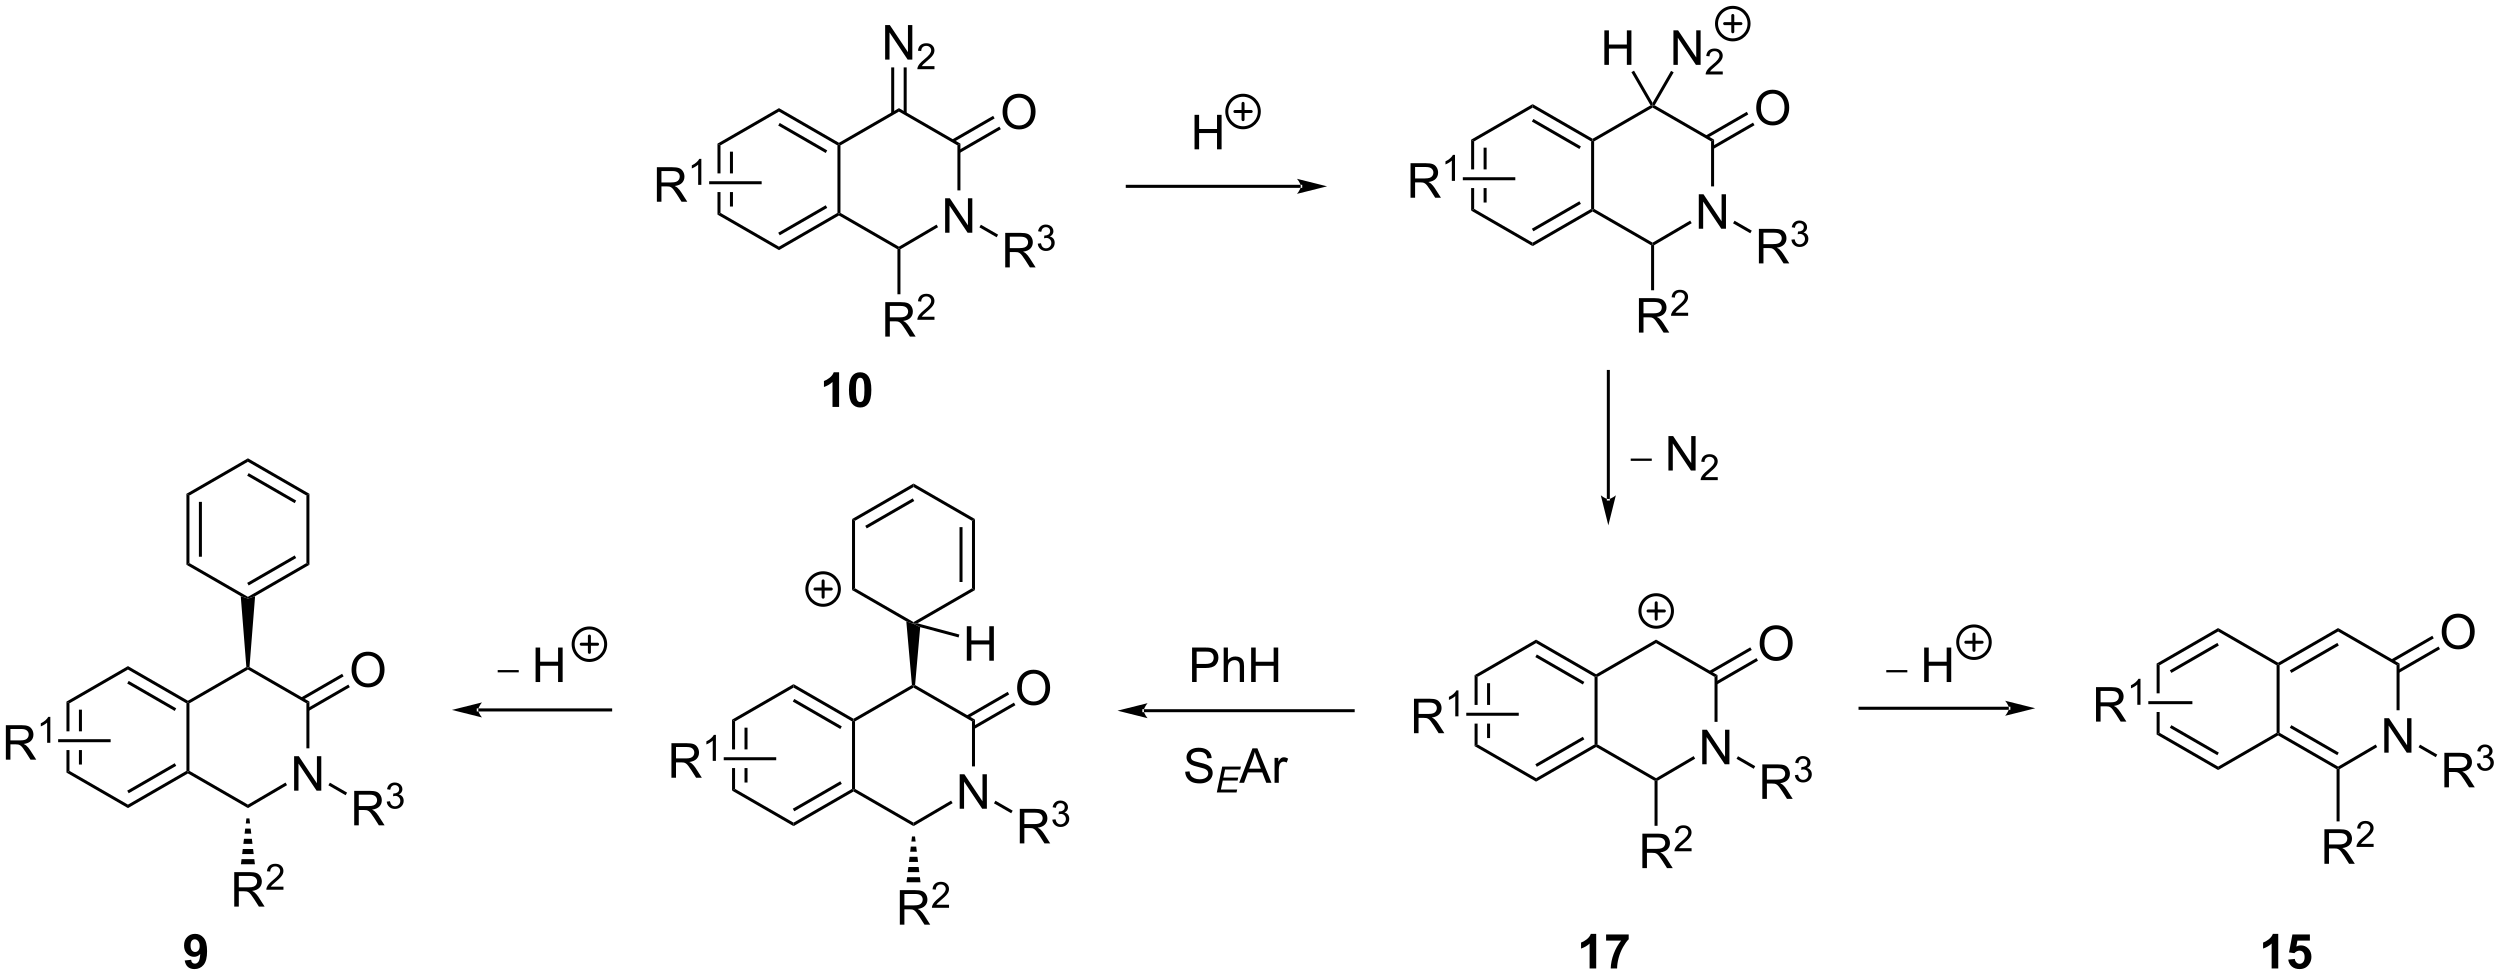 <?xml version="1.0" encoding="UTF-8"?>
<!DOCTYPE svg PUBLIC '-//W3C//DTD SVG 1.0//EN'
          'http://www.w3.org/TR/2001/REC-SVG-20010904/DTD/svg10.dtd'>
<svg stroke-dasharray="none" shape-rendering="auto" xmlns="http://www.w3.org/2000/svg" font-family="'Dialog'" text-rendering="auto" width="1024" fill-opacity="1" color-interpolation="auto" color-rendering="auto" preserveAspectRatio="xMidYMid meet" font-size="12px" viewBox="0 0 1024 400" fill="black" xmlns:xlink="http://www.w3.org/1999/xlink" stroke="black" image-rendering="auto" stroke-miterlimit="10" stroke-linecap="square" stroke-linejoin="miter" font-style="normal" stroke-width="1" height="400" stroke-dashoffset="0" font-weight="normal" stroke-opacity="1"
><!--Generated by the Batik Graphics2D SVG Generator--><defs id="genericDefs"
  /><g
  ><defs id="defs1"
    ><clipPath clipPathUnits="userSpaceOnUse" id="clipPath1"
      ><path d="M3.108 0.869 L430.006 0.869 L430.006 167.37 L3.108 167.37 L3.108 0.869 Z"
      /></clipPath
      ><clipPath clipPathUnits="userSpaceOnUse" id="clipPath2"
      ><path d="M1.421 7.684 L1.421 169.557 L416.449 169.557 L416.449 7.684 Z"
      /></clipPath
    ></defs
    ><g transform="scale(2.399,2.399) translate(-3.108,-0.869) matrix(1.029,0,0,1.029,1.646,-7.036)"
    ><path d="M217.245 38.849 L217.245 38.849 L188.464 38.849 L188.214 38.849 L188.214 38.349 L188.464 38.349 L217.245 38.349 L217.495 38.349 L217.495 38.849 ZM221.62 38.599 L216.62 37.349 C216.62 37.349 217.245 38.052 217.245 38.599 C217.245 39.145 216.62 39.849 216.62 39.849 Z" stroke="none" clip-path="url(#clipPath2)"
    /></g
    ><g transform="matrix(2.467,0,0,2.467,-3.507,-18.96)"
    ><path d="M120.546 31.533 L120.546 36.476 L121.046 36.476 L121.046 31.822 L120.546 31.533 ZM122.616 32.872 L122.616 36.476 L123.116 36.476 L123.116 32.872 ZM122.616 39.576 L122.616 41.982 L123.116 41.982 L123.116 39.576 ZM120.546 39.576 L120.546 43.322 L121.046 43.033 L121.046 39.576 Z" stroke="none" clip-path="url(#clipPath2)"
    /></g
    ><g transform="matrix(2.467,0,0,2.467,-3.507,-18.96)"
    ><path d="M120.546 43.322 L121.046 43.033 L130.755 48.639 L130.755 49.216 Z" stroke="none" clip-path="url(#clipPath2)"
    /></g
    ><g transform="matrix(2.467,0,0,2.467,-3.507,-18.96)"
    ><path d="M130.755 49.216 L130.755 48.639 L140.464 43.033 L140.714 43.177 L140.714 43.466 ZM130.88 46.754 L138.769 42.199 L138.519 41.766 L130.63 46.321 Z" stroke="none" clip-path="url(#clipPath2)"
    /></g
    ><g transform="matrix(2.467,0,0,2.467,-3.507,-18.96)"
    ><path d="M140.964 43.033 L140.714 43.177 L140.464 43.033 L140.464 31.822 L140.714 31.677 L140.964 31.822 Z" stroke="none" clip-path="url(#clipPath2)"
    /></g
    ><g transform="matrix(2.467,0,0,2.467,-3.507,-18.96)"
    ><path d="M140.714 31.389 L140.714 31.677 L140.464 31.822 L130.755 26.216 L130.755 25.639 ZM138.769 32.656 L130.88 28.101 L130.63 28.534 L138.519 33.089 Z" stroke="none" clip-path="url(#clipPath2)"
    /></g
    ><g transform="matrix(2.467,0,0,2.467,-3.507,-18.96)"
    ><path d="M130.755 25.639 L130.755 26.216 L121.046 31.822 L120.546 31.533 Z" stroke="none" clip-path="url(#clipPath2)"
    /></g
    ><g transform="matrix(2.467,0,0,2.467,-3.507,-18.96)"
    ><path d="M140.964 31.822 L140.714 31.677 L140.714 31.389 L150.674 25.639 L150.674 26.216 Z" stroke="none" clip-path="url(#clipPath2)"
    /></g
    ><g transform="matrix(2.467,0,0,2.467,-3.507,-18.96)"
    ><path d="M150.674 26.216 L150.674 25.639 L160.883 31.533 L160.383 31.822 Z" stroke="none" clip-path="url(#clipPath2)"
    /></g
    ><g transform="matrix(2.467,0,0,2.467,-3.507,-18.96)"
    ><path d="M167.88 26.288 Q167.88 24.861 168.646 24.056 Q169.412 23.249 170.623 23.249 Q171.414 23.249 172.05 23.629 Q172.688 24.007 173.021 24.684 Q173.357 25.361 173.357 26.22 Q173.357 27.093 173.005 27.78 Q172.654 28.468 172.008 28.822 Q171.365 29.176 170.617 29.176 Q169.81 29.176 169.172 28.785 Q168.537 28.392 168.208 27.718 Q167.88 27.041 167.88 26.288 ZM168.662 26.299 Q168.662 27.335 169.216 27.931 Q169.774 28.525 170.615 28.525 Q171.469 28.525 172.021 27.924 Q172.576 27.322 172.576 26.218 Q172.576 25.517 172.339 24.997 Q172.102 24.476 171.646 24.189 Q171.193 23.9 170.625 23.9 Q169.821 23.9 169.24 24.455 Q168.662 25.007 168.662 26.299 Z" stroke="none" clip-path="url(#clipPath2)"
    /></g
    ><g transform="matrix(2.467,0,0,2.467,-3.507,-18.96)"
    ><path d="M160.758 33.089 L167.597 29.14 L167.347 28.707 L160.508 32.656 ZM159.723 31.296 L166.562 27.348 L166.312 26.915 L159.473 30.863 Z" stroke="none" clip-path="url(#clipPath2)"
    /></g
    ><g transform="matrix(2.467,0,0,2.467,-3.507,-18.96)"
    ><path d="M158.343 46.327 L158.343 40.601 L159.121 40.601 L162.129 45.096 L162.129 40.601 L162.856 40.601 L162.856 46.327 L162.077 46.327 L159.069 41.827 L159.069 46.327 L158.343 46.327 Z" stroke="none" clip-path="url(#clipPath2)"
    /></g
    ><g transform="matrix(2.467,0,0,2.467,-3.507,-18.96)"
    ><path d="M160.383 31.822 L160.883 31.533 L160.883 39.293 L160.383 39.293 Z" stroke="none" clip-path="url(#clipPath2)"
    /></g
    ><g transform="matrix(2.467,0,0,2.467,-3.507,-18.96)"
    ><path d="M110.483 41.176 L110.483 35.45 L113.022 35.45 Q113.788 35.45 114.186 35.603 Q114.585 35.757 114.822 36.148 Q115.061 36.538 115.061 37.012 Q115.061 37.621 114.665 38.041 Q114.272 38.458 113.447 38.569 Q113.749 38.715 113.905 38.856 Q114.236 39.161 114.532 39.616 L115.53 41.176 L114.577 41.176 L113.819 39.983 Q113.486 39.468 113.269 39.194 Q113.056 38.921 112.887 38.812 Q112.717 38.702 112.54 38.661 Q112.413 38.632 112.118 38.632 L111.241 38.632 L111.241 41.176 L110.483 41.176 ZM111.241 37.976 L112.868 37.976 Q113.389 37.976 113.681 37.869 Q113.975 37.762 114.126 37.525 Q114.28 37.288 114.28 37.012 Q114.28 36.606 113.983 36.346 Q113.689 36.083 113.053 36.083 L111.241 36.083 L111.241 37.976 Z" stroke="none" clip-path="url(#clipPath2)"
    /></g
    ><g transform="matrix(2.467,0,0,2.467,-3.507,-18.96)"
    ><path d="M117.866 38.376 L117.339 38.376 L117.339 35.015 Q117.148 35.197 116.839 35.378 Q116.531 35.56 116.284 35.652 L116.284 35.142 Q116.726 34.933 117.056 34.638 Q117.388 34.341 117.527 34.064 L117.866 34.064 L117.866 38.376 Z" stroke="none" clip-path="url(#clipPath2)"
    /></g
    ><g transform="matrix(2.467,0,0,2.467,-3.507,-18.96)"
    ><path d="M119.165 38.276 L119.165 37.776 L127.88 37.776 L127.88 38.276 Z" stroke="none" clip-path="url(#clipPath2)"
    /></g
    ><g transform="matrix(2.467,0,0,2.467,-3.507,-18.96)"
    ><path d="M140.714 43.466 L140.714 43.177 L140.964 43.033 L150.673 48.638 L150.674 48.927 L150.424 49.072 Z" stroke="none" clip-path="url(#clipPath2)"
    /></g
    ><g transform="matrix(2.467,0,0,2.467,-3.507,-18.96)"
    ><path d="M150.924 49.07 L150.674 48.927 L150.673 48.638 L156.916 44.975 L157.169 45.406 Z" stroke="none" clip-path="url(#clipPath2)"
    /></g
    ><g transform="matrix(2.467,0,0,2.467,-3.507,-18.96)"
    ><path d="M168.321 52.079 L168.321 46.352 L170.861 46.352 Q171.626 46.352 172.025 46.506 Q172.423 46.66 172.66 47.05 Q172.9 47.441 172.9 47.915 Q172.9 48.524 172.504 48.944 Q172.111 49.36 171.285 49.472 Q171.587 49.618 171.743 49.759 Q172.074 50.063 172.371 50.519 L173.368 52.079 L172.415 52.079 L171.657 50.886 Q171.324 50.371 171.108 50.097 Q170.894 49.824 170.725 49.715 Q170.556 49.605 170.379 49.563 Q170.251 49.535 169.957 49.535 L169.079 49.535 L169.079 52.079 L168.321 52.079 ZM169.079 48.879 L170.707 48.879 Q171.228 48.879 171.519 48.772 Q171.814 48.665 171.965 48.428 Q172.118 48.191 172.118 47.915 Q172.118 47.509 171.821 47.248 Q171.527 46.985 170.892 46.985 L169.079 46.985 L169.079 48.879 Z" stroke="none" clip-path="url(#clipPath2)"
    /></g
    ><g transform="matrix(2.467,0,0,2.467,-3.507,-18.96)"
    ><path d="M173.721 48.144 L174.248 48.074 Q174.34 48.523 174.556 48.721 Q174.775 48.918 175.09 48.918 Q175.461 48.918 175.717 48.66 Q175.975 48.402 175.975 48.021 Q175.975 47.658 175.736 47.424 Q175.5 47.187 175.133 47.187 Q174.984 47.187 174.762 47.246 L174.82 46.783 Q174.873 46.789 174.904 46.789 Q175.242 46.789 175.512 46.613 Q175.781 46.437 175.781 46.07 Q175.781 45.781 175.584 45.592 Q175.388 45.4 175.078 45.4 Q174.769 45.4 174.564 45.594 Q174.359 45.787 174.301 46.174 L173.773 46.08 Q173.871 45.549 174.213 45.258 Q174.556 44.967 175.066 44.967 Q175.418 44.967 175.713 45.117 Q176.01 45.267 176.166 45.529 Q176.322 45.789 176.322 46.082 Q176.322 46.361 176.172 46.59 Q176.023 46.818 175.73 46.953 Q176.111 47.041 176.322 47.318 Q176.533 47.594 176.533 48.01 Q176.533 48.572 176.123 48.965 Q175.713 49.355 175.086 49.355 Q174.521 49.355 174.146 49.019 Q173.773 48.681 173.721 48.144 Z" stroke="none" clip-path="url(#clipPath2)"
    /></g
    ><g transform="matrix(2.467,0,0,2.467,-3.507,-18.96)"
    ><path d="M164.033 45.43 L164.283 44.997 L167.141 46.648 L166.891 47.081 Z" stroke="none" clip-path="url(#clipPath2)"
    /></g
    ><g transform="matrix(2.467,0,0,2.467,-3.507,-18.96)"
    ><path d="M148.404 63.577 L148.404 57.851 L150.943 57.851 Q151.709 57.851 152.107 58.004 Q152.506 58.158 152.742 58.549 Q152.982 58.939 152.982 59.413 Q152.982 60.023 152.586 60.442 Q152.193 60.859 151.367 60.971 Q151.669 61.116 151.826 61.257 Q152.156 61.562 152.453 62.017 L153.451 63.577 L152.498 63.577 L151.74 62.385 Q151.406 61.869 151.19 61.596 Q150.977 61.322 150.808 61.213 Q150.638 61.103 150.461 61.062 Q150.334 61.033 150.039 61.033 L149.162 61.033 L149.162 63.577 L148.404 63.577 ZM149.162 60.377 L150.789 60.377 Q151.31 60.377 151.602 60.27 Q151.896 60.163 152.047 59.926 Q152.201 59.689 152.201 59.413 Q152.201 59.007 151.904 58.747 Q151.61 58.484 150.974 58.484 L149.162 58.484 L149.162 60.377 Z" stroke="none" clip-path="url(#clipPath2)"
    /></g
    ><g transform="matrix(2.467,0,0,2.467,-3.507,-18.96)"
    ><path d="M156.573 60.27 L156.573 60.777 L153.733 60.777 Q153.727 60.586 153.795 60.41 Q153.903 60.121 154.141 59.84 Q154.381 59.559 154.832 59.189 Q155.532 58.615 155.778 58.279 Q156.024 57.943 156.024 57.645 Q156.024 57.332 155.799 57.117 Q155.577 56.9 155.215 56.9 Q154.834 56.9 154.606 57.129 Q154.377 57.357 154.375 57.762 L153.832 57.707 Q153.889 57.1 154.252 56.783 Q154.616 56.465 155.227 56.465 Q155.846 56.465 156.205 56.809 Q156.567 57.15 156.567 57.656 Q156.567 57.914 156.461 58.164 Q156.356 58.412 156.11 58.688 Q155.866 58.963 155.297 59.443 Q154.823 59.842 154.688 59.984 Q154.553 60.127 154.465 60.27 L156.573 60.27 Z" stroke="none" clip-path="url(#clipPath2)"
    /></g
    ><g transform="matrix(2.467,0,0,2.467,-3.507,-18.96)"
    ><path d="M150.424 49.072 L150.674 48.927 L150.924 49.07 L150.924 56.543 L150.424 56.543 Z" stroke="none" clip-path="url(#clipPath2)"
    /></g
    ><g transform="matrix(2.467,0,0,2.467,-3.507,-18.96)"
    ><path d="M148.383 17.577 L148.383 11.851 L149.162 11.851 L152.17 16.345 L152.17 11.851 L152.896 11.851 L152.896 17.577 L152.118 17.577 L149.11 13.077 L149.11 17.577 L148.383 17.577 Z" stroke="none" clip-path="url(#clipPath2)"
    /></g
    ><g transform="matrix(2.467,0,0,2.467,-3.507,-18.96)"
    ><path d="M156.573 18.669 L156.573 19.177 L153.733 19.177 Q153.727 18.986 153.795 18.81 Q153.903 18.521 154.141 18.24 Q154.381 17.959 154.832 17.589 Q155.532 17.015 155.778 16.679 Q156.024 16.343 156.024 16.044 Q156.024 15.732 155.799 15.517 Q155.577 15.3 155.215 15.3 Q154.834 15.3 154.606 15.529 Q154.377 15.757 154.375 16.162 L153.832 16.107 Q153.889 15.499 154.252 15.183 Q154.616 14.865 155.227 14.865 Q155.846 14.865 156.205 15.209 Q156.567 15.55 156.567 16.056 Q156.567 16.314 156.461 16.564 Q156.356 16.812 156.11 17.087 Q155.866 17.363 155.297 17.843 Q154.823 18.242 154.688 18.384 Q154.553 18.527 154.465 18.669 L156.573 18.669 Z" stroke="none" clip-path="url(#clipPath2)"
    /></g
    ><g transform="matrix(2.467,0,0,2.467,-3.507,-18.96)"
    ><path d="M151.959 26.525 L151.959 18.877 L151.459 18.877 L151.459 26.525 ZM149.889 26.525 L149.889 18.877 L149.389 18.877 L149.389 26.525 Z" stroke="none" clip-path="url(#clipPath2)"
    /></g
    ><g transform="matrix(2.467,0,0,2.467,-3.507,-18.96)"
    ><path d="M359.49 117.856 L359.49 122.799 L359.99 122.799 L359.99 118.145 L359.49 117.856 ZM359.49 125.9 L359.49 129.645 L359.99 129.356 L359.99 125.9 Z" stroke="none" clip-path="url(#clipPath2)"
    /></g
    ><g transform="matrix(2.467,0,0,2.467,-3.507,-18.96)"
    ><path d="M359.49 129.645 L359.99 129.356 L369.699 134.962 L369.699 135.539 ZM361.685 128.522 L369.574 133.077 L369.824 132.644 L361.935 128.089 Z" stroke="none" clip-path="url(#clipPath2)"
    /></g
    ><g transform="matrix(2.467,0,0,2.467,-3.507,-18.96)"
    ><path d="M369.699 135.539 L369.699 134.962 L379.409 129.356 L379.659 129.501 L379.659 129.789 Z" stroke="none" clip-path="url(#clipPath2)"
    /></g
    ><g transform="matrix(2.467,0,0,2.467,-3.507,-18.96)"
    ><path d="M379.909 129.356 L379.659 129.501 L379.409 129.356 L379.409 118.145 L379.659 118.001 L379.909 118.145 Z" stroke="none" clip-path="url(#clipPath2)"
    /></g
    ><g transform="matrix(2.467,0,0,2.467,-3.507,-18.96)"
    ><path d="M379.659 117.712 L379.659 118.001 L379.409 118.145 L369.699 112.539 L369.699 111.962 Z" stroke="none" clip-path="url(#clipPath2)"
    /></g
    ><g transform="matrix(2.467,0,0,2.467,-3.507,-18.96)"
    ><path d="M369.699 111.962 L369.699 112.539 L359.99 118.145 L359.49 117.856 ZM369.574 114.424 L361.685 118.979 L361.935 119.412 L369.824 114.857 Z" stroke="none" clip-path="url(#clipPath2)"
    /></g
    ><g transform="matrix(2.467,0,0,2.467,-3.507,-18.96)"
    ><path d="M379.909 118.145 L379.659 118.001 L379.659 117.712 L389.618 111.962 L389.618 112.539 ZM381.854 119.412 L389.743 114.857 L389.493 114.424 L381.604 118.979 Z" stroke="none" clip-path="url(#clipPath2)"
    /></g
    ><g transform="matrix(2.467,0,0,2.467,-3.507,-18.96)"
    ><path d="M389.618 112.539 L389.618 111.962 L399.827 117.856 L399.327 118.145 Z" stroke="none" clip-path="url(#clipPath2)"
    /></g
    ><g transform="matrix(2.467,0,0,2.467,-3.507,-18.96)"
    ><path d="M406.825 112.611 Q406.825 111.184 407.59 110.38 Q408.356 109.572 409.567 109.572 Q410.358 109.572 410.994 109.953 Q411.632 110.33 411.965 111.007 Q412.301 111.684 412.301 112.544 Q412.301 113.416 411.95 114.104 Q411.598 114.791 410.952 115.145 Q410.309 115.499 409.562 115.499 Q408.754 115.499 408.116 115.109 Q407.481 114.716 407.153 114.041 Q406.825 113.364 406.825 112.611 ZM407.606 112.622 Q407.606 113.658 408.161 114.255 Q408.718 114.848 409.559 114.848 Q410.413 114.848 410.965 114.247 Q411.52 113.645 411.52 112.541 Q411.52 111.841 411.283 111.32 Q411.046 110.799 410.59 110.513 Q410.137 110.223 409.569 110.223 Q408.765 110.223 408.184 110.778 Q407.606 111.33 407.606 112.622 Z" stroke="none" clip-path="url(#clipPath2)"
    /></g
    ><g transform="matrix(2.467,0,0,2.467,-3.507,-18.96)"
    ><path d="M399.702 119.412 L406.541 115.464 L406.291 115.031 L399.452 118.979 ZM398.667 117.62 L405.506 113.671 L405.256 113.238 L398.417 117.186 Z" stroke="none" clip-path="url(#clipPath2)"
    /></g
    ><g transform="matrix(2.467,0,0,2.467,-3.507,-18.96)"
    ><path d="M397.287 132.651 L397.287 126.924 L398.065 126.924 L401.073 131.419 L401.073 126.924 L401.8 126.924 L401.8 132.651 L401.021 132.651 L398.013 128.151 L398.013 132.651 L397.287 132.651 Z" stroke="none" clip-path="url(#clipPath2)"
    /></g
    ><g transform="matrix(2.467,0,0,2.467,-3.507,-18.96)"
    ><path d="M399.327 118.145 L399.827 117.856 L399.827 125.616 L399.327 125.616 Z" stroke="none" clip-path="url(#clipPath2)"
    /></g
    ><g transform="matrix(2.467,0,0,2.467,-3.507,-18.96)"
    ><path d="M349.427 127.499 L349.427 121.773 L351.966 121.773 Q352.732 121.773 353.13 121.927 Q353.529 122.08 353.766 122.471 Q354.005 122.862 354.005 123.335 Q354.005 123.945 353.61 124.364 Q353.216 124.781 352.391 124.893 Q352.693 125.039 352.849 125.179 Q353.18 125.484 353.477 125.94 L354.474 127.499 L353.521 127.499 L352.763 126.307 Q352.43 125.791 352.214 125.518 Q352 125.244 351.831 125.135 Q351.662 125.025 351.485 124.984 Q351.357 124.955 351.063 124.955 L350.185 124.955 L350.185 127.499 L349.427 127.499 ZM350.185 124.299 L351.813 124.299 Q352.334 124.299 352.625 124.192 Q352.919 124.085 353.07 123.849 Q353.224 123.612 353.224 123.335 Q353.224 122.929 352.927 122.669 Q352.633 122.406 351.998 122.406 L350.185 122.406 L350.185 124.299 Z" stroke="none" clip-path="url(#clipPath2)"
    /></g
    ><g transform="matrix(2.467,0,0,2.467,-3.507,-18.96)"
    ><path d="M356.811 124.7 L356.283 124.7 L356.283 121.338 Q356.092 121.52 355.783 121.701 Q355.475 121.883 355.229 121.975 L355.229 121.465 Q355.67 121.256 356 120.961 Q356.332 120.664 356.471 120.387 L356.811 120.387 L356.811 124.7 Z" stroke="none" clip-path="url(#clipPath2)"
    /></g
    ><g transform="matrix(2.467,0,0,2.467,-3.507,-18.96)"
    ><path d="M379.659 129.789 L379.659 129.501 L379.909 129.356 L389.617 134.961 L389.618 135.251 L389.368 135.395 ZM381.604 128.522 L389.485 133.072 L389.735 132.639 L381.854 128.089 Z" stroke="none" clip-path="url(#clipPath2)"
    /></g
    ><g transform="matrix(2.467,0,0,2.467,-3.507,-18.96)"
    ><path d="M389.868 135.394 L389.618 135.251 L389.617 134.961 L395.86 131.298 L396.113 131.729 Z" stroke="none" clip-path="url(#clipPath2)"
    /></g
    ><g transform="matrix(2.467,0,0,2.467,-3.507,-18.96)"
    ><path d="M407.266 138.402 L407.266 132.676 L409.805 132.676 Q410.57 132.676 410.969 132.829 Q411.367 132.983 411.604 133.374 Q411.844 133.764 411.844 134.238 Q411.844 134.848 411.448 135.267 Q411.055 135.684 410.229 135.796 Q410.531 135.941 410.688 136.082 Q411.018 136.387 411.315 136.843 L412.313 138.402 L411.36 138.402 L410.602 137.21 Q410.268 136.694 410.052 136.421 Q409.839 136.147 409.669 136.038 Q409.5 135.929 409.323 135.887 Q409.195 135.858 408.901 135.858 L408.024 135.858 L408.024 138.402 L407.266 138.402 ZM408.024 135.202 L409.651 135.202 Q410.172 135.202 410.464 135.095 Q410.758 134.988 410.909 134.751 Q411.063 134.514 411.063 134.238 Q411.063 133.832 410.766 133.572 Q410.471 133.309 409.836 133.309 L408.024 133.309 L408.024 135.202 Z" stroke="none" clip-path="url(#clipPath2)"
    /></g
    ><g transform="matrix(2.467,0,0,2.467,-3.507,-18.96)"
    ><path d="M412.665 134.468 L413.192 134.397 Q413.284 134.846 413.501 135.044 Q413.719 135.241 414.034 135.241 Q414.405 135.241 414.661 134.983 Q414.919 134.725 414.919 134.345 Q414.919 133.981 414.68 133.747 Q414.444 133.511 414.077 133.511 Q413.928 133.511 413.706 133.569 L413.764 133.106 Q413.817 133.112 413.848 133.112 Q414.186 133.112 414.456 132.936 Q414.725 132.761 414.725 132.393 Q414.725 132.104 414.528 131.915 Q414.333 131.724 414.022 131.724 Q413.714 131.724 413.509 131.917 Q413.303 132.11 413.245 132.497 L412.717 132.403 Q412.815 131.872 413.157 131.581 Q413.501 131.29 414.01 131.29 Q414.362 131.29 414.657 131.44 Q414.954 131.591 415.11 131.852 Q415.266 132.112 415.266 132.405 Q415.266 132.684 415.116 132.913 Q414.967 133.142 414.675 133.276 Q415.055 133.364 415.266 133.642 Q415.477 133.917 415.477 134.333 Q415.477 134.895 415.067 135.288 Q414.657 135.679 414.03 135.679 Q413.466 135.679 413.091 135.343 Q412.717 135.005 412.665 134.468 Z" stroke="none" clip-path="url(#clipPath2)"
    /></g
    ><g transform="matrix(2.467,0,0,2.467,-3.507,-18.96)"
    ><path d="M402.977 131.753 L403.227 131.32 L406.086 132.971 L405.836 133.404 Z" stroke="none" clip-path="url(#clipPath2)"
    /></g
    ><g transform="matrix(2.467,0,0,2.467,-3.507,-18.96)"
    ><path d="M387.348 151.099 L387.348 145.372 L389.887 145.372 Q390.653 145.372 391.051 145.526 Q391.45 145.679 391.687 146.07 Q391.926 146.46 391.926 146.934 Q391.926 147.544 391.531 147.963 Q391.137 148.38 390.312 148.492 Q390.614 148.638 390.77 148.778 Q391.101 149.083 391.398 149.539 L392.395 151.099 L391.442 151.099 L390.684 149.906 Q390.351 149.39 390.135 149.117 Q389.921 148.843 389.752 148.734 Q389.583 148.625 389.406 148.583 Q389.278 148.554 388.984 148.554 L388.106 148.554 L388.106 151.099 L387.348 151.099 ZM388.106 147.898 L389.734 147.898 Q390.255 147.898 390.546 147.791 Q390.84 147.684 390.991 147.447 Q391.145 147.21 391.145 146.934 Q391.145 146.528 390.848 146.268 Q390.554 146.005 389.918 146.005 L388.106 146.005 L388.106 147.898 Z" stroke="none" clip-path="url(#clipPath2)"
    /></g
    ><g transform="matrix(2.467,0,0,2.467,-3.507,-18.96)"
    ><path d="M395.517 147.791 L395.517 148.298 L392.677 148.298 Q392.671 148.107 392.739 147.931 Q392.847 147.642 393.085 147.361 Q393.325 147.08 393.777 146.711 Q394.476 146.136 394.722 145.8 Q394.968 145.464 394.968 145.166 Q394.968 144.853 394.743 144.638 Q394.521 144.422 394.159 144.422 Q393.779 144.422 393.55 144.65 Q393.322 144.879 393.32 145.283 L392.777 145.228 Q392.833 144.621 393.197 144.304 Q393.56 143.986 394.171 143.986 Q394.79 143.986 395.15 144.33 Q395.511 144.672 395.511 145.177 Q395.511 145.435 395.406 145.685 Q395.3 145.933 395.054 146.209 Q394.81 146.484 394.241 146.964 Q393.767 147.363 393.632 147.506 Q393.497 147.648 393.409 147.791 L395.517 147.791 Z" stroke="none" clip-path="url(#clipPath2)"
    /></g
    ><g transform="matrix(2.467,0,0,2.467,-3.507,-18.96)"
    ><path d="M389.368 135.395 L389.618 135.251 L389.868 135.394 L389.868 144.064 L389.368 144.064 Z" stroke="none" clip-path="url(#clipPath2)"
    /></g
    ><g transform="matrix(2.467,0,0,2.467,-3.507,-18.96)"
    ><path d="M358.109 124.6 L358.109 124.1 L365.427 124.1 L365.427 124.6 Z" stroke="none" clip-path="url(#clipPath2)"
    /></g
    ><g transform="matrix(2.467,0,0,2.467,-3.507,-18.96)"
    ><path d="M199.752 32.478 L199.752 26.751 L200.51 26.751 L200.51 29.103 L203.486 29.103 L203.486 26.751 L204.244 26.751 L204.244 32.478 L203.486 32.478 L203.486 29.777 L200.51 29.777 L200.51 32.478 L199.752 32.478 Z" stroke="none" clip-path="url(#clipPath2)"
    /></g
    ><g stroke-width="0.5" transform="matrix(2.467,0,0,2.467,-3.507,-18.96)" stroke-linejoin="round" stroke-linecap="round"
    ><path fill="none" d="M207.806 28.899 C206.315 28.899 205.107 27.691 205.107 26.199 C205.107 24.708 206.315 23.499 207.806 23.499 C209.298 23.499 210.506 24.708 210.506 26.199 C210.506 27.691 209.298 28.899 207.806 28.899 M206.457 26.199 L209.156 26.199 M207.806 24.849 L207.806 27.549" clip-path="url(#clipPath2)"
    /></g
    ><g transform="matrix(2.467,0,0,2.467,-3.507,-18.96)"
    ><path d="M245.677 30.869 L245.677 35.812 L246.177 35.812 L246.177 31.157 L245.677 30.869 ZM247.747 32.208 L247.747 35.812 L248.247 35.812 L248.247 32.208 ZM247.747 38.912 L247.747 41.318 L248.247 41.318 L248.247 38.912 ZM245.677 38.912 L245.677 42.657 L246.177 42.369 L246.177 38.912 Z" stroke="none" clip-path="url(#clipPath2)"
    /></g
    ><g transform="matrix(2.467,0,0,2.467,-3.507,-18.96)"
    ><path d="M245.677 42.657 L246.177 42.369 L255.886 47.974 L255.886 48.552 Z" stroke="none" clip-path="url(#clipPath2)"
    /></g
    ><g transform="matrix(2.467,0,0,2.467,-3.507,-18.96)"
    ><path d="M255.886 48.552 L255.886 47.974 L265.596 42.369 L265.846 42.513 L265.846 42.802 ZM256.011 46.089 L263.901 41.534 L263.651 41.101 L255.761 45.656 Z" stroke="none" clip-path="url(#clipPath2)"
    /></g
    ><g transform="matrix(2.467,0,0,2.467,-3.507,-18.96)"
    ><path d="M266.096 42.369 L265.846 42.513 L265.596 42.369 L265.596 31.157 L265.846 31.013 L266.096 31.157 Z" stroke="none" clip-path="url(#clipPath2)"
    /></g
    ><g transform="matrix(2.467,0,0,2.467,-3.507,-18.96)"
    ><path d="M265.846 30.724 L265.846 31.013 L265.596 31.157 L255.886 25.552 L255.886 24.974 ZM263.901 31.991 L256.011 27.437 L255.761 27.87 L263.651 32.425 Z" stroke="none" clip-path="url(#clipPath2)"
    /></g
    ><g transform="matrix(2.467,0,0,2.467,-3.507,-18.96)"
    ><path d="M255.886 24.974 L255.886 25.552 L246.177 31.157 L245.677 30.869 Z" stroke="none" clip-path="url(#clipPath2)"
    /></g
    ><g transform="matrix(2.467,0,0,2.467,-3.507,-18.96)"
    ><path d="M266.096 31.157 L265.846 31.013 L265.846 30.724 L275.464 25.171 L275.805 25.263 L275.805 25.552 Z" stroke="none" clip-path="url(#clipPath2)"
    /></g
    ><g transform="matrix(2.467,0,0,2.467,-3.507,-18.96)"
    ><path d="M275.805 25.552 L275.805 25.263 L276.147 25.171 L286.014 30.869 L285.514 31.157 Z" stroke="none" clip-path="url(#clipPath2)"
    /></g
    ><g transform="matrix(2.467,0,0,2.467,-3.507,-18.96)"
    ><path d="M293.012 25.624 Q293.012 24.197 293.777 23.392 Q294.543 22.585 295.754 22.585 Q296.546 22.585 297.181 22.965 Q297.819 23.343 298.152 24.02 Q298.488 24.697 298.488 25.556 Q298.488 26.428 298.137 27.116 Q297.785 27.803 297.139 28.158 Q296.496 28.512 295.749 28.512 Q294.941 28.512 294.303 28.121 Q293.668 27.728 293.34 27.053 Q293.012 26.376 293.012 25.624 ZM293.793 25.634 Q293.793 26.671 294.348 27.267 Q294.905 27.861 295.746 27.861 Q296.6 27.861 297.152 27.259 Q297.707 26.658 297.707 25.553 Q297.707 24.853 297.47 24.332 Q297.233 23.811 296.777 23.525 Q296.324 23.236 295.757 23.236 Q294.952 23.236 294.371 23.791 Q293.793 24.343 293.793 25.634 Z" stroke="none" clip-path="url(#clipPath2)"
    /></g
    ><g transform="matrix(2.467,0,0,2.467,-3.507,-18.96)"
    ><path d="M285.889 32.425 L292.728 28.476 L292.478 28.043 L285.639 31.991 ZM284.854 30.632 L291.693 26.683 L291.443 26.25 L284.604 30.199 Z" stroke="none" clip-path="url(#clipPath2)"
    /></g
    ><g transform="matrix(2.467,0,0,2.467,-3.507,-18.96)"
    ><path d="M283.474 45.663 L283.474 39.936 L284.252 39.936 L287.26 44.431 L287.26 39.936 L287.987 39.936 L287.987 45.663 L287.208 45.663 L284.2 41.163 L284.2 45.663 L283.474 45.663 Z" stroke="none" clip-path="url(#clipPath2)"
    /></g
    ><g transform="matrix(2.467,0,0,2.467,-3.507,-18.96)"
    ><path d="M285.514 31.157 L286.014 30.869 L286.014 38.629 L285.514 38.629 Z" stroke="none" clip-path="url(#clipPath2)"
    /></g
    ><g transform="matrix(2.467,0,0,2.467,-3.507,-18.96)"
    ><path d="M235.614 40.512 L235.614 34.785 L238.153 34.785 Q238.919 34.785 239.317 34.939 Q239.716 35.093 239.953 35.483 Q240.192 35.874 240.192 36.348 Q240.192 36.957 239.797 37.376 Q239.403 37.793 238.578 37.905 Q238.88 38.051 239.036 38.191 Q239.367 38.496 239.664 38.952 L240.661 40.512 L239.708 40.512 L238.95 39.319 Q238.617 38.803 238.401 38.53 Q238.187 38.257 238.018 38.147 Q237.849 38.038 237.672 37.996 Q237.544 37.968 237.25 37.968 L236.372 37.968 L236.372 40.512 L235.614 40.512 ZM236.372 37.311 L238 37.311 Q238.521 37.311 238.812 37.205 Q239.107 37.098 239.257 36.861 Q239.411 36.624 239.411 36.348 Q239.411 35.941 239.114 35.681 Q238.82 35.418 238.185 35.418 L236.372 35.418 L236.372 37.311 Z" stroke="none" clip-path="url(#clipPath2)"
    /></g
    ><g transform="matrix(2.467,0,0,2.467,-3.507,-18.96)"
    ><path d="M242.998 37.712 L242.47 37.712 L242.47 34.35 Q242.279 34.532 241.97 34.714 Q241.662 34.895 241.416 34.987 L241.416 34.477 Q241.857 34.268 242.187 33.974 Q242.519 33.677 242.658 33.399 L242.998 33.399 L242.998 37.712 Z" stroke="none" clip-path="url(#clipPath2)"
    /></g
    ><g transform="matrix(2.467,0,0,2.467,-3.507,-18.96)"
    ><path d="M244.296 37.612 L244.296 37.112 L253.011 37.112 L253.011 37.612 Z" stroke="none" clip-path="url(#clipPath2)"
    /></g
    ><g transform="matrix(2.467,0,0,2.467,-3.507,-18.96)"
    ><path d="M265.846 42.802 L265.846 42.513 L266.096 42.369 L275.804 47.974 L275.805 48.263 L275.555 48.407 Z" stroke="none" clip-path="url(#clipPath2)"
    /></g
    ><g transform="matrix(2.467,0,0,2.467,-3.507,-18.96)"
    ><path d="M276.055 48.406 L275.805 48.263 L275.804 47.974 L282.047 44.31 L282.3 44.741 Z" stroke="none" clip-path="url(#clipPath2)"
    /></g
    ><g transform="matrix(2.467,0,0,2.467,-3.507,-18.96)"
    ><path d="M293.453 51.415 L293.453 45.688 L295.992 45.688 Q296.757 45.688 297.156 45.842 Q297.554 45.995 297.791 46.386 Q298.031 46.777 298.031 47.251 Q298.031 47.86 297.635 48.279 Q297.242 48.696 296.416 48.808 Q296.718 48.954 296.875 49.094 Q297.205 49.399 297.502 49.855 L298.5 51.415 L297.546 51.415 L296.789 50.222 Q296.455 49.706 296.239 49.433 Q296.026 49.16 295.856 49.05 Q295.687 48.941 295.51 48.899 Q295.382 48.87 295.088 48.87 L294.211 48.87 L294.211 51.415 L293.453 51.415 ZM294.211 48.214 L295.838 48.214 Q296.359 48.214 296.651 48.108 Q296.945 48.001 297.096 47.764 Q297.25 47.527 297.25 47.251 Q297.25 46.844 296.953 46.584 Q296.658 46.321 296.023 46.321 L294.211 46.321 L294.211 48.214 Z" stroke="none" clip-path="url(#clipPath2)"
    /></g
    ><g transform="matrix(2.467,0,0,2.467,-3.507,-18.96)"
    ><path d="M298.852 47.48 L299.379 47.41 Q299.471 47.859 299.688 48.056 Q299.907 48.254 300.221 48.254 Q300.592 48.254 300.848 47.996 Q301.106 47.738 301.106 47.357 Q301.106 46.994 300.868 46.759 Q300.631 46.523 300.264 46.523 Q300.115 46.523 299.893 46.582 L299.952 46.119 Q300.004 46.125 300.036 46.125 Q300.373 46.125 300.643 45.949 Q300.912 45.773 300.912 45.406 Q300.912 45.117 300.715 44.927 Q300.52 44.736 300.209 44.736 Q299.901 44.736 299.696 44.929 Q299.49 45.123 299.432 45.509 L298.905 45.416 Q299.002 44.884 299.344 44.593 Q299.688 44.302 300.198 44.302 Q300.549 44.302 300.844 44.453 Q301.141 44.603 301.297 44.865 Q301.453 45.125 301.453 45.417 Q301.453 45.697 301.303 45.925 Q301.155 46.154 300.862 46.289 Q301.243 46.377 301.453 46.654 Q301.664 46.929 301.664 47.345 Q301.664 47.908 301.254 48.3 Q300.844 48.691 300.217 48.691 Q299.653 48.691 299.278 48.355 Q298.905 48.017 298.852 47.48 Z" stroke="none" clip-path="url(#clipPath2)"
    /></g
    ><g transform="matrix(2.467,0,0,2.467,-3.507,-18.96)"
    ><path d="M289.164 44.765 L289.414 44.332 L292.273 45.983 L292.022 46.416 Z" stroke="none" clip-path="url(#clipPath2)"
    /></g
    ><g transform="matrix(2.467,0,0,2.467,-3.507,-18.96)"
    ><path d="M273.535 62.913 L273.535 57.186 L276.074 57.186 Q276.84 57.186 277.238 57.34 Q277.637 57.494 277.874 57.884 Q278.113 58.275 278.113 58.749 Q278.113 59.358 277.717 59.778 Q277.324 60.194 276.499 60.306 Q276.801 60.452 276.957 60.593 Q277.288 60.897 277.585 61.353 L278.582 62.913 L277.629 62.913 L276.871 61.72 Q276.538 61.205 276.322 60.931 Q276.108 60.658 275.939 60.548 Q275.77 60.439 275.592 60.397 Q275.465 60.369 275.171 60.369 L274.293 60.369 L274.293 62.913 L273.535 62.913 ZM274.293 59.712 L275.921 59.712 Q276.442 59.712 276.733 59.606 Q277.027 59.499 277.178 59.262 Q277.332 59.025 277.332 58.749 Q277.332 58.343 277.035 58.082 Q276.741 57.819 276.106 57.819 L274.293 57.819 L274.293 59.712 Z" stroke="none" clip-path="url(#clipPath2)"
    /></g
    ><g transform="matrix(2.467,0,0,2.467,-3.507,-18.96)"
    ><path d="M281.704 59.605 L281.704 60.113 L278.864 60.113 Q278.858 59.922 278.926 59.746 Q279.034 59.457 279.272 59.175 Q279.512 58.894 279.964 58.525 Q280.663 57.951 280.909 57.615 Q281.155 57.279 281.155 56.98 Q281.155 56.668 280.93 56.453 Q280.708 56.236 280.346 56.236 Q279.966 56.236 279.737 56.465 Q279.509 56.693 279.507 57.097 L278.964 57.043 Q279.02 56.435 279.384 56.119 Q279.747 55.8 280.358 55.8 Q280.977 55.8 281.337 56.144 Q281.698 56.486 281.698 56.992 Q281.698 57.25 281.593 57.5 Q281.487 57.748 281.241 58.023 Q280.997 58.298 280.428 58.779 Q279.954 59.177 279.819 59.32 Q279.684 59.462 279.596 59.605 L281.704 59.605 Z" stroke="none" clip-path="url(#clipPath2)"
    /></g
    ><g transform="matrix(2.467,0,0,2.467,-3.507,-18.96)"
    ><path d="M275.555 48.407 L275.805 48.263 L276.055 48.406 L276.055 55.879 L275.555 55.879 Z" stroke="none" clip-path="url(#clipPath2)"
    /></g
    ><g transform="matrix(2.467,0,0,2.467,-3.507,-18.96)"
    ><path d="M279.264 18.454 L279.264 12.727 L280.043 12.727 L283.051 17.222 L283.051 12.727 L283.777 12.727 L283.777 18.454 L282.999 18.454 L279.991 13.954 L279.991 18.454 L279.264 18.454 Z" stroke="none" clip-path="url(#clipPath2)"
    /></g
    ><g transform="matrix(2.467,0,0,2.467,-3.507,-18.96)"
    ><path d="M287.454 19.546 L287.454 20.054 L284.614 20.054 Q284.608 19.862 284.676 19.686 Q284.784 19.397 285.022 19.116 Q285.262 18.835 285.714 18.466 Q286.413 17.892 286.659 17.556 Q286.905 17.22 286.905 16.921 Q286.905 16.608 286.68 16.393 Q286.458 16.177 286.096 16.177 Q285.716 16.177 285.487 16.405 Q285.259 16.634 285.257 17.038 L284.714 16.983 Q284.77 16.376 285.134 16.059 Q285.497 15.741 286.108 15.741 Q286.727 15.741 287.087 16.085 Q287.448 16.427 287.448 16.933 Q287.448 17.19 287.343 17.44 Q287.237 17.688 286.991 17.964 Q286.747 18.239 286.178 18.72 Q285.704 19.118 285.569 19.261 Q285.434 19.403 285.346 19.546 L287.454 19.546 Z" stroke="none" clip-path="url(#clipPath2)"
    /></g
    ><g transform="matrix(2.467,0,0,2.467,-3.507,-18.96)"
    ><path d="M276.147 25.171 L275.805 25.263 L275.805 24.763 L278.871 19.452 L279.304 19.702 Z" stroke="none" clip-path="url(#clipPath2)"
    /></g
    ><g transform="matrix(2.467,0,0,2.467,-3.507,-18.96)"
    ><path d="M267.796 18.454 L267.796 12.727 L268.553 12.727 L268.553 15.079 L271.53 15.079 L271.53 12.727 L272.288 12.727 L272.288 18.454 L271.53 18.454 L271.53 15.753 L268.553 15.753 L268.553 18.454 L267.796 18.454 Z" stroke="none" clip-path="url(#clipPath2)"
    /></g
    ><g transform="matrix(2.467,0,0,2.467,-3.507,-18.96)"
    ><path d="M275.805 24.763 L275.805 25.263 L275.464 25.171 L272.288 19.67 L272.721 19.42 Z" stroke="none" clip-path="url(#clipPath2)"
    /></g
    ><g stroke-width="0.5" transform="matrix(2.467,0,0,2.467,-3.507,-18.96)" stroke-linejoin="round" stroke-linecap="round"
    ><path fill="none" d="M289.118 14.307 C287.627 14.307 286.418 13.098 286.418 11.607 C286.418 10.116 287.627 8.907 289.118 8.907 C290.61 8.907 291.818 10.116 291.818 11.607 C291.818 13.098 290.61 14.307 289.118 14.307 M287.768 11.607 L290.468 11.607 M289.118 10.257 L289.118 12.957" clip-path="url(#clipPath2)"
    /></g
    ><g transform="matrix(2.467,0,0,2.467,-3.507,-18.96)"
    ><path d="M268.206 90.536 L268.206 90.536 L268.206 69.356 L268.206 69.106 L268.706 69.106 L268.706 69.356 L268.706 90.536 L268.706 90.786 L268.206 90.786 ZM268.456 94.911 L269.706 89.911 C269.706 89.911 269.003 90.536 268.456 90.536 C267.909 90.536 267.206 89.911 267.206 89.911 Z" stroke="none" clip-path="url(#clipPath2)"
    /></g
    ><g stroke-width="0.5" transform="matrix(2.467,0,0,2.467,-3.507,-18.96)" stroke-linejoin="round" stroke-linecap="round"
    ><path fill="none" d="M276.403 111.826 C274.912 111.826 273.703 110.617 273.703 109.126 C273.703 107.635 274.912 106.426 276.403 106.426 C277.894 106.426 279.103 107.635 279.103 109.126 C279.103 110.617 277.894 111.826 276.403 111.826 M275.053 109.126 L277.753 109.126 M276.403 107.776 L276.403 110.476" clip-path="url(#clipPath2)"
    /></g
    ><g transform="matrix(2.467,0,0,2.467,-3.507,-18.96)"
    ><path d="M246.25 119.779 L246.25 124.723 L246.75 124.723 L246.75 120.068 L246.25 119.779 ZM248.32 121.119 L248.32 124.723 L248.82 124.723 L248.82 121.119 ZM248.32 127.823 L248.32 130.229 L248.82 130.229 L248.82 127.823 ZM246.25 127.823 L246.25 131.568 L246.75 131.28 L246.75 127.823 Z" stroke="none" clip-path="url(#clipPath2)"
    /></g
    ><g transform="matrix(2.467,0,0,2.467,-3.507,-18.96)"
    ><path d="M246.25 131.568 L246.75 131.28 L256.459 136.885 L256.459 137.463 Z" stroke="none" clip-path="url(#clipPath2)"
    /></g
    ><g transform="matrix(2.467,0,0,2.467,-3.507,-18.96)"
    ><path d="M256.459 137.463 L256.459 136.885 L266.168 131.28 L266.418 131.424 L266.418 131.713 ZM256.584 135 L264.474 130.445 L264.224 130.012 L256.334 134.567 Z" stroke="none" clip-path="url(#clipPath2)"
    /></g
    ><g transform="matrix(2.467,0,0,2.467,-3.507,-18.96)"
    ><path d="M266.668 131.28 L266.418 131.424 L266.168 131.28 L266.168 120.068 L266.418 119.924 L266.668 120.068 Z" stroke="none" clip-path="url(#clipPath2)"
    /></g
    ><g transform="matrix(2.467,0,0,2.467,-3.507,-18.96)"
    ><path d="M266.418 119.635 L266.418 119.924 L266.168 120.068 L256.459 114.463 L256.459 113.885 ZM264.474 120.903 L256.584 116.348 L256.334 116.781 L264.224 121.335 Z" stroke="none" clip-path="url(#clipPath2)"
    /></g
    ><g transform="matrix(2.467,0,0,2.467,-3.507,-18.96)"
    ><path d="M256.459 113.885 L256.459 114.463 L246.75 120.068 L246.25 119.779 Z" stroke="none" clip-path="url(#clipPath2)"
    /></g
    ><g transform="matrix(2.467,0,0,2.467,-3.507,-18.96)"
    ><path d="M266.668 120.068 L266.418 119.924 L266.418 119.635 L276.378 113.885 L276.378 114.463 Z" stroke="none" clip-path="url(#clipPath2)"
    /></g
    ><g transform="matrix(2.467,0,0,2.467,-3.507,-18.96)"
    ><path d="M276.378 114.463 L276.378 113.885 L286.587 119.779 L286.087 120.068 Z" stroke="none" clip-path="url(#clipPath2)"
    /></g
    ><g transform="matrix(2.467,0,0,2.467,-3.507,-18.96)"
    ><path d="M293.584 114.535 Q293.584 113.108 294.35 112.303 Q295.116 111.496 296.327 111.496 Q297.118 111.496 297.754 111.876 Q298.392 112.254 298.725 112.931 Q299.061 113.608 299.061 114.467 Q299.061 115.34 298.709 116.027 Q298.358 116.715 297.712 117.069 Q297.069 117.423 296.321 117.423 Q295.514 117.423 294.876 117.032 Q294.241 116.639 293.913 115.965 Q293.584 115.287 293.584 114.535 ZM294.366 114.545 Q294.366 115.582 294.92 116.178 Q295.478 116.772 296.319 116.772 Q297.173 116.772 297.725 116.17 Q298.28 115.569 298.28 114.465 Q298.28 113.764 298.043 113.243 Q297.806 112.722 297.35 112.436 Q296.897 112.147 296.329 112.147 Q295.524 112.147 294.944 112.701 Q294.366 113.254 294.366 114.545 Z" stroke="none" clip-path="url(#clipPath2)"
    /></g
    ><g transform="matrix(2.467,0,0,2.467,-3.507,-18.96)"
    ><path d="M286.462 121.335 L293.301 117.387 L293.051 116.954 L286.212 120.903 ZM285.427 119.543 L292.266 115.594 L292.016 115.162 L285.177 119.11 Z" stroke="none" clip-path="url(#clipPath2)"
    /></g
    ><g transform="matrix(2.467,0,0,2.467,-3.507,-18.96)"
    ><path d="M284.046 134.574 L284.046 128.847 L284.825 128.847 L287.833 133.342 L287.833 128.847 L288.56 128.847 L288.56 134.574 L287.781 134.574 L284.773 130.074 L284.773 134.574 L284.046 134.574 Z" stroke="none" clip-path="url(#clipPath2)"
    /></g
    ><g transform="matrix(2.467,0,0,2.467,-3.507,-18.96)"
    ><path d="M286.087 120.068 L286.587 119.779 L286.587 127.54 L286.087 127.54 Z" stroke="none" clip-path="url(#clipPath2)"
    /></g
    ><g transform="matrix(2.467,0,0,2.467,-3.507,-18.96)"
    ><path d="M236.187 129.423 L236.187 123.696 L238.726 123.696 Q239.492 123.696 239.89 123.85 Q240.289 124.004 240.525 124.394 Q240.765 124.785 240.765 125.259 Q240.765 125.868 240.369 126.287 Q239.976 126.704 239.15 126.816 Q239.453 126.962 239.609 127.103 Q239.94 127.407 240.237 127.863 L241.234 129.423 L240.281 129.423 L239.523 128.23 Q239.19 127.715 238.974 127.441 Q238.76 127.168 238.591 127.058 Q238.421 126.949 238.244 126.907 Q238.117 126.879 237.822 126.879 L236.945 126.879 L236.945 129.423 L236.187 129.423 ZM236.945 126.222 L238.572 126.222 Q239.093 126.222 239.385 126.116 Q239.679 126.009 239.83 125.772 Q239.984 125.535 239.984 125.259 Q239.984 124.853 239.687 124.592 Q239.393 124.329 238.757 124.329 L236.945 124.329 L236.945 126.222 Z" stroke="none" clip-path="url(#clipPath2)"
    /></g
    ><g transform="matrix(2.467,0,0,2.467,-3.507,-18.96)"
    ><path d="M243.571 126.623 L243.043 126.623 L243.043 123.261 Q242.852 123.443 242.543 123.625 Q242.235 123.806 241.988 123.898 L241.988 123.388 Q242.43 123.179 242.76 122.885 Q243.092 122.588 243.231 122.31 L243.571 122.31 L243.571 126.623 Z" stroke="none" clip-path="url(#clipPath2)"
    /></g
    ><g transform="matrix(2.467,0,0,2.467,-3.507,-18.96)"
    ><path d="M244.869 126.523 L244.869 126.023 L253.584 126.023 L253.584 126.523 Z" stroke="none" clip-path="url(#clipPath2)"
    /></g
    ><g transform="matrix(2.467,0,0,2.467,-3.507,-18.96)"
    ><path d="M266.418 131.713 L266.418 131.424 L266.668 131.28 L276.377 136.885 L276.378 137.174 L276.128 137.318 Z" stroke="none" clip-path="url(#clipPath2)"
    /></g
    ><g transform="matrix(2.467,0,0,2.467,-3.507,-18.96)"
    ><path d="M276.628 137.317 L276.378 137.174 L276.377 136.885 L282.62 133.221 L282.873 133.652 Z" stroke="none" clip-path="url(#clipPath2)"
    /></g
    ><g transform="matrix(2.467,0,0,2.467,-3.507,-18.96)"
    ><path d="M294.026 140.326 L294.026 134.599 L296.565 134.599 Q297.33 134.599 297.729 134.753 Q298.127 134.906 298.364 135.297 Q298.604 135.688 298.604 136.162 Q298.604 136.771 298.208 137.19 Q297.815 137.607 296.989 137.719 Q297.291 137.865 297.447 138.006 Q297.778 138.31 298.075 138.766 L299.072 140.326 L298.119 140.326 L297.361 139.133 Q297.028 138.618 296.812 138.344 Q296.598 138.071 296.429 137.961 Q296.26 137.852 296.083 137.81 Q295.955 137.781 295.661 137.781 L294.783 137.781 L294.783 140.326 L294.026 140.326 ZM294.783 137.125 L296.411 137.125 Q296.932 137.125 297.223 137.018 Q297.518 136.912 297.669 136.675 Q297.822 136.438 297.822 136.162 Q297.822 135.756 297.526 135.495 Q297.231 135.232 296.596 135.232 L294.783 135.232 L294.783 137.125 Z" stroke="none" clip-path="url(#clipPath2)"
    /></g
    ><g transform="matrix(2.467,0,0,2.467,-3.507,-18.96)"
    ><path d="M299.425 136.391 L299.952 136.321 Q300.044 136.77 300.261 136.967 Q300.479 137.165 300.794 137.165 Q301.165 137.165 301.421 136.907 Q301.679 136.649 301.679 136.268 Q301.679 135.905 301.44 135.67 Q301.204 135.434 300.837 135.434 Q300.688 135.434 300.466 135.493 L300.524 135.03 Q300.577 135.036 300.608 135.036 Q300.946 135.036 301.216 134.86 Q301.485 134.684 301.485 134.317 Q301.485 134.028 301.288 133.838 Q301.093 133.647 300.782 133.647 Q300.474 133.647 300.268 133.84 Q300.063 134.034 300.005 134.42 L299.477 134.327 Q299.575 133.795 299.917 133.504 Q300.261 133.213 300.77 133.213 Q301.122 133.213 301.417 133.364 Q301.714 133.514 301.87 133.776 Q302.026 134.036 302.026 134.328 Q302.026 134.608 301.876 134.836 Q301.727 135.065 301.434 135.2 Q301.815 135.287 302.026 135.565 Q302.237 135.84 302.237 136.256 Q302.237 136.819 301.827 137.211 Q301.417 137.602 300.79 137.602 Q300.225 137.602 299.85 137.266 Q299.477 136.928 299.425 136.391 Z" stroke="none" clip-path="url(#clipPath2)"
    /></g
    ><g transform="matrix(2.467,0,0,2.467,-3.507,-18.96)"
    ><path d="M289.737 133.676 L289.987 133.244 L292.845 134.894 L292.595 135.327 Z" stroke="none" clip-path="url(#clipPath2)"
    /></g
    ><g transform="matrix(2.467,0,0,2.467,-3.507,-18.96)"
    ><path d="M274.108 151.824 L274.108 146.097 L276.647 146.097 Q277.413 146.097 277.811 146.251 Q278.21 146.405 278.447 146.795 Q278.686 147.186 278.686 147.66 Q278.686 148.269 278.29 148.689 Q277.897 149.105 277.072 149.217 Q277.374 149.363 277.53 149.504 Q277.861 149.808 278.158 150.264 L279.155 151.824 L278.202 151.824 L277.444 150.631 Q277.111 150.116 276.894 149.842 Q276.681 149.569 276.512 149.459 Q276.342 149.35 276.165 149.308 Q276.038 149.28 275.743 149.28 L274.866 149.28 L274.866 151.824 L274.108 151.824 ZM274.866 148.623 L276.493 148.623 Q277.014 148.623 277.306 148.517 Q277.6 148.41 277.751 148.173 Q277.905 147.936 277.905 147.66 Q277.905 147.254 277.608 146.993 Q277.314 146.73 276.678 146.73 L274.866 146.73 L274.866 148.623 Z" stroke="none" clip-path="url(#clipPath2)"
    /></g
    ><g transform="matrix(2.467,0,0,2.467,-3.507,-18.96)"
    ><path d="M282.277 148.516 L282.277 149.024 L279.437 149.024 Q279.431 148.833 279.499 148.657 Q279.607 148.368 279.845 148.086 Q280.085 147.805 280.536 147.436 Q281.236 146.862 281.482 146.526 Q281.728 146.19 281.728 145.891 Q281.728 145.579 281.503 145.364 Q281.281 145.147 280.919 145.147 Q280.538 145.147 280.31 145.375 Q280.081 145.604 280.079 146.008 L279.536 145.954 Q279.593 145.346 279.956 145.03 Q280.32 144.711 280.931 144.711 Q281.55 144.711 281.909 145.055 Q282.271 145.397 282.271 145.903 Q282.271 146.161 282.165 146.411 Q282.06 146.659 281.814 146.934 Q281.57 147.209 281.001 147.69 Q280.527 148.088 280.392 148.231 Q280.257 148.374 280.169 148.516 L282.277 148.516 Z" stroke="none" clip-path="url(#clipPath2)"
    /></g
    ><g transform="matrix(2.467,0,0,2.467,-3.507,-18.96)"
    ><path d="M276.128 137.318 L276.378 137.174 L276.628 137.317 L276.628 144.79 L276.128 144.79 Z" stroke="none" clip-path="url(#clipPath2)"
    /></g
    ><g transform="matrix(2.467,0,0,2.467,-3.507,-18.96)"
    ><path d="M191.336 125.43 L191.336 125.43 L226.093 125.43 L226.343 125.43 L226.343 125.93 L226.093 125.93 L191.336 125.93 L191.086 125.93 L191.086 125.43 ZM186.961 125.68 L191.961 126.93 C191.961 126.93 191.336 126.227 191.336 125.68 C191.336 125.134 191.961 124.43 191.961 124.43 Z" stroke="none" clip-path="url(#clipPath2)"
    /></g
    ><g stroke-width="0.5" transform="matrix(2.467,0,0,2.467,-3.507,-18.96)" stroke-linejoin="round" stroke-linecap="round"
    ><path fill="none" d="M138.085 108.184 C136.594 108.184 135.385 106.975 135.385 105.484 C135.385 103.993 136.594 102.784 138.085 102.784 C139.576 102.784 140.785 103.993 140.785 105.484 C140.785 106.975 139.576 108.184 138.085 108.184 M136.735 105.484 L139.435 105.484 M138.085 104.134 L138.085 106.834" clip-path="url(#clipPath2)"
    /></g
    ><g transform="matrix(2.467,0,0,2.467,-3.507,-18.96)"
    ><path d="M122.964 127.167 L122.964 132.11 L123.464 132.11 L123.464 127.455 L122.964 127.167 ZM125.034 128.506 L125.034 132.11 L125.534 132.11 L125.534 128.506 ZM125.034 135.21 L125.034 137.616 L125.534 137.616 L125.534 135.21 ZM122.964 135.21 L122.964 138.955 L123.464 138.667 L123.464 135.21 Z" stroke="none" clip-path="url(#clipPath2)"
    /></g
    ><g transform="matrix(2.467,0,0,2.467,-3.507,-18.96)"
    ><path d="M122.964 138.955 L123.464 138.667 L133.174 144.272 L133.174 144.85 Z" stroke="none" clip-path="url(#clipPath2)"
    /></g
    ><g transform="matrix(2.467,0,0,2.467,-3.507,-18.96)"
    ><path d="M133.174 144.85 L133.174 144.272 L142.883 138.667 L143.133 138.811 L143.133 139.1 ZM133.299 142.387 L141.188 137.833 L140.938 137.399 L133.049 141.954 Z" stroke="none" clip-path="url(#clipPath2)"
    /></g
    ><g transform="matrix(2.467,0,0,2.467,-3.507,-18.96)"
    ><path d="M143.383 138.667 L143.133 138.811 L142.883 138.667 L142.883 127.455 L143.133 127.311 L143.383 127.455 Z" stroke="none" clip-path="url(#clipPath2)"
    /></g
    ><g transform="matrix(2.467,0,0,2.467,-3.507,-18.96)"
    ><path d="M143.133 127.022 L143.133 127.311 L142.883 127.455 L133.174 121.85 L133.174 121.272 ZM141.188 128.29 L133.299 123.735 L133.049 124.168 L140.938 128.723 Z" stroke="none" clip-path="url(#clipPath2)"
    /></g
    ><g transform="matrix(2.467,0,0,2.467,-3.507,-18.96)"
    ><path d="M133.174 121.272 L133.174 121.85 L123.464 127.455 L122.964 127.167 Z" stroke="none" clip-path="url(#clipPath2)"
    /></g
    ><g transform="matrix(2.467,0,0,2.467,-3.507,-18.96)"
    ><path d="M143.383 127.455 L143.133 127.311 L143.133 127.022 L152.83 121.424 L153.092 121.561 L153.092 121.85 Z" stroke="none" clip-path="url(#clipPath2)"
    /></g
    ><g transform="matrix(2.467,0,0,2.467,-3.507,-18.96)"
    ><path d="M153.092 121.85 L153.092 121.561 L153.354 121.424 L163.302 127.167 L162.802 127.455 Z" stroke="none" clip-path="url(#clipPath2)"
    /></g
    ><g transform="matrix(2.467,0,0,2.467,-3.507,-18.96)"
    ><path d="M170.299 121.922 Q170.299 120.495 171.064 119.69 Q171.83 118.883 173.041 118.883 Q173.833 118.883 174.468 119.263 Q175.106 119.641 175.439 120.318 Q175.775 120.995 175.775 121.854 Q175.775 122.727 175.424 123.414 Q175.072 124.102 174.426 124.456 Q173.783 124.81 173.036 124.81 Q172.228 124.81 171.59 124.419 Q170.955 124.026 170.627 123.352 Q170.299 122.674 170.299 121.922 ZM171.08 121.932 Q171.08 122.969 171.635 123.565 Q172.192 124.159 173.033 124.159 Q173.887 124.159 174.439 123.557 Q174.994 122.956 174.994 121.852 Q174.994 121.151 174.757 120.63 Q174.52 120.109 174.064 119.823 Q173.611 119.534 173.043 119.534 Q172.239 119.534 171.658 120.089 Q171.08 120.641 171.08 121.932 Z" stroke="none" clip-path="url(#clipPath2)"
    /></g
    ><g transform="matrix(2.467,0,0,2.467,-3.507,-18.96)"
    ><path d="M163.177 128.723 L170.015 124.774 L169.765 124.341 L162.927 128.29 ZM162.141 126.93 L168.98 122.982 L168.73 122.549 L161.891 126.497 Z" stroke="none" clip-path="url(#clipPath2)"
    /></g
    ><g transform="matrix(2.467,0,0,2.467,-3.507,-18.96)"
    ><path d="M160.761 141.961 L160.761 136.234 L161.539 136.234 L164.547 140.729 L164.547 136.234 L165.274 136.234 L165.274 141.961 L164.495 141.961 L161.487 137.461 L161.487 141.961 L160.761 141.961 Z" stroke="none" clip-path="url(#clipPath2)"
    /></g
    ><g transform="matrix(2.467,0,0,2.467,-3.507,-18.96)"
    ><path d="M162.802 127.455 L163.302 127.167 L163.302 134.927 L162.802 134.927 Z" stroke="none" clip-path="url(#clipPath2)"
    /></g
    ><g transform="matrix(2.467,0,0,2.467,-3.507,-18.96)"
    ><path d="M112.901 136.81 L112.901 131.083 L115.441 131.083 Q116.206 131.083 116.605 131.237 Q117.003 131.391 117.24 131.781 Q117.48 132.172 117.48 132.646 Q117.48 133.255 117.084 133.675 Q116.691 134.091 115.865 134.203 Q116.167 134.349 116.323 134.49 Q116.654 134.794 116.951 135.25 L117.948 136.81 L116.995 136.81 L116.237 135.617 Q115.904 135.102 115.688 134.828 Q115.474 134.555 115.305 134.445 Q115.136 134.336 114.959 134.294 Q114.831 134.266 114.537 134.266 L113.659 134.266 L113.659 136.81 L112.901 136.81 ZM113.659 133.609 L115.287 133.609 Q115.808 133.609 116.099 133.503 Q116.394 133.396 116.545 133.159 Q116.698 132.922 116.698 132.646 Q116.698 132.24 116.401 131.979 Q116.107 131.716 115.472 131.716 L113.659 131.716 L113.659 133.609 Z" stroke="none" clip-path="url(#clipPath2)"
    /></g
    ><g transform="matrix(2.467,0,0,2.467,-3.507,-18.96)"
    ><path d="M120.285 134.01 L119.757 134.01 L119.757 130.649 Q119.566 130.83 119.257 131.012 Q118.949 131.194 118.703 131.285 L118.703 130.776 Q119.144 130.567 119.474 130.272 Q119.806 129.975 119.945 129.697 L120.285 129.697 L120.285 134.01 Z" stroke="none" clip-path="url(#clipPath2)"
    /></g
    ><g transform="matrix(2.467,0,0,2.467,-3.507,-18.96)"
    ><path d="M121.583 133.91 L121.583 133.41 L130.298 133.41 L130.298 133.91 Z" stroke="none" clip-path="url(#clipPath2)"
    /></g
    ><g transform="matrix(2.467,0,0,2.467,-3.507,-18.96)"
    ><path d="M143.133 139.1 L143.133 138.811 L143.383 138.667 L153.091 144.272 L153.093 144.85 Z" stroke="none" clip-path="url(#clipPath2)"
    /></g
    ><g transform="matrix(2.467,0,0,2.467,-3.507,-18.96)"
    ><path d="M153.093 144.85 L153.091 144.272 L159.334 140.608 L159.587 141.04 Z" stroke="none" clip-path="url(#clipPath2)"
    /></g
    ><g transform="matrix(2.467,0,0,2.467,-3.507,-18.96)"
    ><path d="M170.74 147.713 L170.74 141.986 L173.279 141.986 Q174.044 141.986 174.443 142.14 Q174.841 142.294 175.078 142.684 Q175.318 143.075 175.318 143.549 Q175.318 144.158 174.922 144.577 Q174.529 144.994 173.703 145.106 Q174.005 145.252 174.162 145.393 Q174.492 145.697 174.789 146.153 L175.787 147.713 L174.834 147.713 L174.076 146.52 Q173.742 146.005 173.526 145.731 Q173.313 145.458 173.143 145.348 Q172.974 145.239 172.797 145.197 Q172.669 145.169 172.375 145.169 L171.498 145.169 L171.498 147.713 L170.74 147.713 ZM171.498 144.512 L173.125 144.512 Q173.646 144.512 173.938 144.406 Q174.232 144.299 174.383 144.062 Q174.537 143.825 174.537 143.549 Q174.537 143.143 174.24 142.882 Q173.946 142.619 173.31 142.619 L171.498 142.619 L171.498 144.512 Z" stroke="none" clip-path="url(#clipPath2)"
    /></g
    ><g transform="matrix(2.467,0,0,2.467,-3.507,-18.96)"
    ><path d="M176.139 143.778 L176.666 143.708 Q176.758 144.157 176.975 144.354 Q177.194 144.552 177.508 144.552 Q177.879 144.552 178.135 144.294 Q178.393 144.036 178.393 143.655 Q178.393 143.292 178.155 143.057 Q177.918 142.821 177.551 142.821 Q177.403 142.821 177.18 142.88 L177.239 142.417 Q177.291 142.423 177.322 142.423 Q177.66 142.423 177.93 142.247 Q178.2 142.071 178.2 141.704 Q178.2 141.415 178.002 141.225 Q177.807 141.034 177.496 141.034 Q177.188 141.034 176.983 141.227 Q176.778 141.421 176.719 141.807 L176.192 141.714 Q176.289 141.182 176.631 140.891 Q176.975 140.6 177.485 140.6 Q177.836 140.6 178.131 140.751 Q178.428 140.901 178.584 141.163 Q178.74 141.423 178.74 141.716 Q178.74 141.995 178.59 142.223 Q178.442 142.452 178.149 142.587 Q178.53 142.675 178.74 142.952 Q178.951 143.227 178.951 143.643 Q178.951 144.206 178.541 144.598 Q178.131 144.989 177.504 144.989 Q176.94 144.989 176.565 144.653 Q176.192 144.315 176.139 143.778 Z" stroke="none" clip-path="url(#clipPath2)"
    /></g
    ><g transform="matrix(2.467,0,0,2.467,-3.507,-18.96)"
    ><path d="M166.451 141.064 L166.702 140.631 L169.56 142.281 L169.31 142.714 Z" stroke="none" clip-path="url(#clipPath2)"
    /></g
    ><g transform="matrix(2.467,0,0,2.467,-3.507,-18.96)"
    ><path d="M150.822 161.208 L150.822 155.481 L153.361 155.481 Q154.127 155.481 154.525 155.635 Q154.924 155.788 155.161 156.179 Q155.4 156.57 155.4 157.043 Q155.4 157.653 155.005 158.072 Q154.611 158.489 153.786 158.601 Q154.088 158.747 154.244 158.887 Q154.575 159.192 154.872 159.648 L155.869 161.208 L154.916 161.208 L154.158 160.015 Q153.825 159.499 153.609 159.226 Q153.395 158.952 153.226 158.843 Q153.057 158.734 152.88 158.692 Q152.752 158.663 152.458 158.663 L151.58 158.663 L151.58 161.208 L150.822 161.208 ZM151.58 158.007 L153.208 158.007 Q153.728 158.007 154.02 157.9 Q154.315 157.793 154.465 157.556 Q154.619 157.32 154.619 157.043 Q154.619 156.637 154.322 156.377 Q154.028 156.114 153.393 156.114 L151.58 156.114 L151.58 158.007 Z" stroke="none" clip-path="url(#clipPath2)"
    /></g
    ><g transform="matrix(2.467,0,0,2.467,-3.507,-18.96)"
    ><path d="M158.991 157.9 L158.991 158.408 L156.151 158.408 Q156.145 158.216 156.214 158.04 Q156.321 157.751 156.559 157.47 Q156.8 157.189 157.251 156.82 Q157.95 156.245 158.196 155.91 Q158.442 155.574 158.442 155.275 Q158.442 154.962 158.218 154.747 Q157.995 154.531 157.634 154.531 Q157.253 154.531 157.024 154.759 Q156.796 154.988 156.794 155.392 L156.251 155.337 Q156.307 154.73 156.671 154.413 Q157.034 154.095 157.645 154.095 Q158.264 154.095 158.624 154.439 Q158.985 154.781 158.985 155.286 Q158.985 155.544 158.88 155.794 Q158.774 156.042 158.528 156.318 Q158.284 156.593 157.716 157.074 Q157.241 157.472 157.106 157.615 Q156.971 157.757 156.884 157.9 L158.991 157.9 Z" stroke="none" clip-path="url(#clipPath2)"
    /></g
    ><g transform="matrix(2.467,0,0,2.467,-3.507,-18.96)"
    ><path d="M153.342 146.561 L153.443 147.407 L152.741 147.407 L152.842 146.561 ZM153.544 148.253 L153.645 149.098 L152.539 149.098 L152.64 148.253 ZM153.747 149.944 L153.848 150.79 L152.337 150.79 L152.438 149.944 ZM153.949 151.636 L154.05 152.482 L152.134 152.482 L152.236 151.636 ZM154.151 153.327 L154.252 154.173 L151.932 154.173 L152.033 153.327 Z" stroke="none" clip-path="url(#clipPath2)"
    /></g
    ><g transform="matrix(2.467,0,0,2.467,-3.507,-18.96)"
    ><path d="M153.354 121.424 L153.092 121.561 L152.83 121.424 L151.897 110.857 L153.092 111.259 L154.203 111.815 Z" stroke="none" clip-path="url(#clipPath2)"
    /></g
    ><g transform="matrix(2.467,0,0,2.467,-3.507,-18.96)"
    ><path d="M153.74 111.174 L153.092 111.259 L153.092 110.97 L162.801 105.365 L163.301 105.653 Z" stroke="none" clip-path="url(#clipPath2)"
    /></g
    ><g transform="matrix(2.467,0,0,2.467,-3.507,-18.96)"
    ><path d="M163.301 105.653 L162.801 105.365 L162.801 94.153 L163.301 93.865 ZM161.231 104.314 L161.231 95.204 L160.731 95.204 L160.731 104.314 Z" stroke="none" clip-path="url(#clipPath2)"
    /></g
    ><g transform="matrix(2.467,0,0,2.467,-3.507,-18.96)"
    ><path d="M163.301 93.865 L162.801 94.153 L153.092 88.548 L153.092 87.97 Z" stroke="none" clip-path="url(#clipPath2)"
    /></g
    ><g transform="matrix(2.467,0,0,2.467,-3.507,-18.96)"
    ><path d="M153.092 87.97 L153.092 88.548 L143.383 94.153 L142.883 93.865 ZM152.967 90.433 L145.078 94.987 L145.328 95.421 L153.217 90.866 Z" stroke="none" clip-path="url(#clipPath2)"
    /></g
    ><g transform="matrix(2.467,0,0,2.467,-3.507,-18.96)"
    ><path d="M142.883 93.865 L143.383 94.153 L143.383 105.365 L142.883 105.653 Z" stroke="none" clip-path="url(#clipPath2)"
    /></g
    ><g transform="matrix(2.467,0,0,2.467,-3.507,-18.96)"
    ><path d="M142.883 105.653 L143.383 105.365 L153.092 110.97 L153.092 111.259 L151.897 110.857 Z" stroke="none" clip-path="url(#clipPath2)"
    /></g
    ><g transform="matrix(2.467,0,0,2.467,-3.507,-18.96)"
    ><path d="M161.941 117.385 L161.941 111.659 L162.699 111.659 L162.699 114.01 L165.675 114.01 L165.675 111.659 L166.433 111.659 L166.433 117.385 L165.675 117.385 L165.675 114.685 L162.699 114.685 L162.699 117.385 L161.941 117.385 Z" stroke="none" clip-path="url(#clipPath2)"
    /></g
    ><g transform="matrix(2.467,0,0,2.467,-3.507,-18.96)"
    ><path d="M154.203 111.815 L153.092 111.259 L153.74 111.174 L160.706 113.04 L160.576 113.523 Z" stroke="none" clip-path="url(#clipPath2)"
    /></g
    ><g transform="matrix(2.467,0,0,2.467,-3.507,-18.96)"
    ><path d="M12.456 124.172 L12.456 129.115 L12.956 129.115 L12.956 124.461 L12.456 124.172 ZM14.526 125.511 L14.526 129.115 L15.026 129.115 L15.026 125.511 ZM14.526 132.215 L14.526 134.621 L15.026 134.621 L15.026 132.215 ZM12.456 132.215 L12.456 135.961 L12.956 135.672 L12.956 132.215 Z" stroke="none" clip-path="url(#clipPath2)"
    /></g
    ><g transform="matrix(2.467,0,0,2.467,-3.507,-18.96)"
    ><path d="M12.456 135.961 L12.956 135.672 L22.666 141.278 L22.666 141.855 Z" stroke="none" clip-path="url(#clipPath2)"
    /></g
    ><g transform="matrix(2.467,0,0,2.467,-3.507,-18.96)"
    ><path d="M22.666 141.855 L22.666 141.278 L32.375 135.672 L32.625 135.816 L32.625 136.105 ZM22.791 139.393 L30.68 134.838 L30.43 134.405 L22.541 138.959 Z" stroke="none" clip-path="url(#clipPath2)"
    /></g
    ><g transform="matrix(2.467,0,0,2.467,-3.507,-18.96)"
    ><path d="M32.875 135.672 L32.625 135.816 L32.375 135.672 L32.375 124.461 L32.625 124.316 L32.875 124.461 Z" stroke="none" clip-path="url(#clipPath2)"
    /></g
    ><g transform="matrix(2.467,0,0,2.467,-3.507,-18.96)"
    ><path d="M32.625 124.028 L32.625 124.316 L32.375 124.461 L22.666 118.855 L22.666 118.278 ZM30.68 125.295 L22.791 120.74 L22.541 121.173 L30.43 125.728 Z" stroke="none" clip-path="url(#clipPath2)"
    /></g
    ><g transform="matrix(2.467,0,0,2.467,-3.507,-18.96)"
    ><path d="M22.666 118.278 L22.666 118.855 L12.956 124.461 L12.456 124.172 Z" stroke="none" clip-path="url(#clipPath2)"
    /></g
    ><g transform="matrix(2.467,0,0,2.467,-3.507,-18.96)"
    ><path d="M32.875 124.461 L32.625 124.316 L32.625 124.028 L42.323 118.428 L42.584 118.566 L42.584 118.855 Z" stroke="none" clip-path="url(#clipPath2)"
    /></g
    ><g transform="matrix(2.467,0,0,2.467,-3.507,-18.96)"
    ><path d="M42.584 118.855 L42.584 118.566 L42.845 118.428 L52.794 124.172 L52.294 124.461 Z" stroke="none" clip-path="url(#clipPath2)"
    /></g
    ><g transform="matrix(2.467,0,0,2.467,-3.507,-18.96)"
    ><path d="M59.791 118.927 Q59.791 117.5 60.556 116.695 Q61.322 115.888 62.533 115.888 Q63.325 115.888 63.96 116.268 Q64.598 116.646 64.931 117.323 Q65.267 118 65.267 118.859 Q65.267 119.732 64.916 120.419 Q64.564 121.107 63.918 121.461 Q63.275 121.815 62.528 121.815 Q61.721 121.815 61.083 121.424 Q60.447 121.031 60.119 120.357 Q59.791 119.68 59.791 118.927 ZM60.572 118.938 Q60.572 119.974 61.127 120.57 Q61.684 121.164 62.525 121.164 Q63.379 121.164 63.931 120.563 Q64.486 119.961 64.486 118.857 Q64.486 118.156 64.249 117.635 Q64.012 117.115 63.556 116.828 Q63.103 116.539 62.536 116.539 Q61.731 116.539 61.15 117.094 Q60.572 117.646 60.572 118.938 Z" stroke="none" clip-path="url(#clipPath2)"
    /></g
    ><g transform="matrix(2.467,0,0,2.467,-3.507,-18.96)"
    ><path d="M52.669 125.728 L59.507 121.779 L59.257 121.347 L52.419 125.295 ZM51.634 123.935 L58.472 119.987 L58.222 119.554 L51.384 123.502 Z" stroke="none" clip-path="url(#clipPath2)"
    /></g
    ><g transform="matrix(2.467,0,0,2.467,-3.507,-18.96)"
    ><path d="M50.253 138.966 L50.253 133.24 L51.032 133.24 L54.039 137.734 L54.039 133.24 L54.766 133.24 L54.766 138.966 L53.987 138.966 L50.98 134.466 L50.98 138.966 L50.253 138.966 Z" stroke="none" clip-path="url(#clipPath2)"
    /></g
    ><g transform="matrix(2.467,0,0,2.467,-3.507,-18.96)"
    ><path d="M52.294 124.461 L52.794 124.172 L52.794 131.932 L52.294 131.932 Z" stroke="none" clip-path="url(#clipPath2)"
    /></g
    ><g transform="matrix(2.467,0,0,2.467,-3.507,-18.96)"
    ><path d="M2.393 133.815 L2.393 128.089 L4.933 128.089 Q5.698 128.089 6.097 128.242 Q6.495 128.396 6.732 128.787 Q6.972 129.177 6.972 129.651 Q6.972 130.261 6.576 130.68 Q6.183 131.096 5.357 131.208 Q5.659 131.354 5.815 131.495 Q6.146 131.8 6.443 132.255 L7.44 133.815 L6.487 133.815 L5.729 132.623 Q5.396 132.107 5.18 131.833 Q4.966 131.56 4.797 131.451 Q4.628 131.341 4.451 131.3 Q4.323 131.271 4.029 131.271 L3.151 131.271 L3.151 133.815 L2.393 133.815 ZM3.151 130.615 L4.779 130.615 Q5.3 130.615 5.591 130.508 Q5.886 130.401 6.037 130.164 Q6.19 129.927 6.19 129.651 Q6.19 129.245 5.894 128.984 Q5.599 128.721 4.964 128.721 L3.151 128.721 L3.151 130.615 Z" stroke="none" clip-path="url(#clipPath2)"
    /></g
    ><g transform="matrix(2.467,0,0,2.467,-3.507,-18.96)"
    ><path d="M9.777 131.015 L9.25 131.015 L9.25 127.654 Q9.058 127.835 8.75 128.017 Q8.441 128.199 8.195 128.291 L8.195 127.781 Q8.636 127.572 8.966 127.277 Q9.298 126.98 9.437 126.703 L9.777 126.703 L9.777 131.015 Z" stroke="none" clip-path="url(#clipPath2)"
    /></g
    ><g transform="matrix(2.467,0,0,2.467,-3.507,-18.96)"
    ><path d="M11.075 130.915 L11.075 130.415 L19.791 130.415 L19.791 130.915 Z" stroke="none" clip-path="url(#clipPath2)"
    /></g
    ><g transform="matrix(2.467,0,0,2.467,-3.507,-18.96)"
    ><path d="M32.625 136.105 L32.625 135.816 L32.875 135.672 L42.583 141.277 L42.585 141.856 Z" stroke="none" clip-path="url(#clipPath2)"
    /></g
    ><g transform="matrix(2.467,0,0,2.467,-3.507,-18.96)"
    ><path d="M42.585 141.856 L42.583 141.277 L48.826 137.614 L49.08 138.045 Z" stroke="none" clip-path="url(#clipPath2)"
    /></g
    ><g transform="matrix(2.467,0,0,2.467,-3.507,-18.96)"
    ><path d="M60.232 144.718 L60.232 138.992 L62.771 138.992 Q63.537 138.992 63.935 139.145 Q64.334 139.299 64.57 139.69 Q64.81 140.08 64.81 140.554 Q64.81 141.163 64.414 141.583 Q64.021 141.999 63.196 142.111 Q63.498 142.257 63.654 142.398 Q63.985 142.702 64.281 143.158 L65.279 144.718 L64.326 144.718 L63.568 143.525 Q63.235 143.01 63.019 142.736 Q62.805 142.463 62.636 142.353 Q62.466 142.244 62.289 142.202 Q62.162 142.174 61.867 142.174 L60.99 142.174 L60.99 144.718 L60.232 144.718 ZM60.99 141.518 L62.617 141.518 Q63.138 141.518 63.43 141.411 Q63.724 141.304 63.875 141.067 Q64.029 140.83 64.029 140.554 Q64.029 140.148 63.732 139.887 Q63.438 139.624 62.802 139.624 L60.99 139.624 L60.99 141.518 Z" stroke="none" clip-path="url(#clipPath2)"
    /></g
    ><g transform="matrix(2.467,0,0,2.467,-3.507,-18.96)"
    ><path d="M65.631 140.783 L66.158 140.713 Q66.25 141.162 66.467 141.359 Q66.686 141.557 67 141.557 Q67.371 141.557 67.627 141.299 Q67.885 141.041 67.885 140.66 Q67.885 140.297 67.647 140.063 Q67.41 139.826 67.043 139.826 Q66.895 139.826 66.672 139.885 L66.731 139.422 Q66.783 139.428 66.815 139.428 Q67.153 139.428 67.422 139.252 Q67.692 139.076 67.692 138.709 Q67.692 138.42 67.494 138.231 Q67.299 138.039 66.989 138.039 Q66.68 138.039 66.475 138.233 Q66.27 138.426 66.211 138.813 L65.684 138.719 Q65.781 138.188 66.123 137.897 Q66.467 137.606 66.977 137.606 Q67.328 137.606 67.623 137.756 Q67.92 137.906 68.076 138.168 Q68.233 138.428 68.233 138.721 Q68.233 139 68.082 139.229 Q67.934 139.457 67.641 139.592 Q68.022 139.68 68.233 139.957 Q68.444 140.233 68.444 140.649 Q68.444 141.211 68.033 141.604 Q67.623 141.994 66.996 141.994 Q66.432 141.994 66.057 141.658 Q65.684 141.32 65.631 140.783 Z" stroke="none" clip-path="url(#clipPath2)"
    /></g
    ><g transform="matrix(2.467,0,0,2.467,-3.507,-18.96)"
    ><path d="M55.944 138.069 L56.194 137.636 L59.052 139.287 L58.802 139.72 Z" stroke="none" clip-path="url(#clipPath2)"
    /></g
    ><g transform="matrix(2.467,0,0,2.467,-3.507,-18.96)"
    ><path d="M40.314 158.213 L40.314 152.486 L42.853 152.486 Q43.619 152.486 44.017 152.64 Q44.416 152.793 44.653 153.184 Q44.892 153.575 44.892 154.049 Q44.892 154.658 44.497 155.077 Q44.103 155.494 43.278 155.606 Q43.58 155.752 43.736 155.893 Q44.067 156.197 44.364 156.653 L45.361 158.213 L44.408 158.213 L43.65 157.02 Q43.317 156.505 43.101 156.231 Q42.887 155.958 42.718 155.848 Q42.549 155.739 42.372 155.697 Q42.244 155.668 41.95 155.668 L41.072 155.668 L41.072 158.213 L40.314 158.213 ZM41.072 155.012 L42.7 155.012 Q43.221 155.012 43.512 154.905 Q43.807 154.799 43.958 154.562 Q44.111 154.325 44.111 154.049 Q44.111 153.643 43.814 153.382 Q43.52 153.119 42.885 153.119 L41.072 153.119 L41.072 155.012 Z" stroke="none" clip-path="url(#clipPath2)"
    /></g
    ><g transform="matrix(2.467,0,0,2.467,-3.507,-18.96)"
    ><path d="M48.483 154.905 L48.483 155.413 L45.643 155.413 Q45.637 155.221 45.706 155.046 Q45.813 154.756 46.051 154.475 Q46.292 154.194 46.743 153.825 Q47.442 153.251 47.688 152.915 Q47.934 152.579 47.934 152.28 Q47.934 151.968 47.71 151.753 Q47.487 151.536 47.126 151.536 Q46.745 151.536 46.516 151.764 Q46.288 151.993 46.286 152.397 L45.743 152.343 Q45.8 151.735 46.163 151.419 Q46.526 151.1 47.137 151.1 Q47.757 151.1 48.116 151.444 Q48.477 151.786 48.477 152.292 Q48.477 152.549 48.372 152.799 Q48.266 153.048 48.02 153.323 Q47.776 153.598 47.208 154.079 Q46.733 154.477 46.598 154.62 Q46.464 154.762 46.376 154.905 L48.483 154.905 Z" stroke="none" clip-path="url(#clipPath2)"
    /></g
    ><g transform="matrix(2.467,0,0,2.467,-3.507,-18.96)"
    ><path d="M42.834 143.566 L42.935 144.412 L42.233 144.412 L42.334 143.566 ZM43.036 145.258 L43.138 146.104 L42.031 146.104 L42.132 145.258 ZM43.239 146.949 L43.34 147.795 L41.829 147.795 L41.93 146.949 ZM43.441 148.641 L43.542 149.487 L41.627 149.487 L41.728 148.641 ZM43.643 150.333 L43.744 151.178 L41.424 151.178 L41.525 150.333 Z" stroke="none" clip-path="url(#clipPath2)"
    /></g
    ><g transform="matrix(2.467,0,0,2.467,-3.507,-18.96)"
    ><path d="M42.845 118.428 L42.584 118.566 L42.323 118.428 L41.393 106.667 L42.584 107.066 L43.776 106.667 Z" stroke="none" clip-path="url(#clipPath2)"
    /></g
    ><g transform="matrix(2.467,0,0,2.467,-3.507,-18.96)"
    ><path d="M199.344 120.924 L199.344 115.198 L201.505 115.198 Q202.076 115.198 202.375 115.252 Q202.797 115.323 203.081 115.521 Q203.367 115.716 203.542 116.073 Q203.716 116.427 203.716 116.854 Q203.716 117.583 203.25 118.091 Q202.786 118.596 201.57 118.596 L200.102 118.596 L200.102 120.924 L199.344 120.924 ZM200.102 117.919 L201.583 117.919 Q202.318 117.919 202.625 117.646 Q202.935 117.372 202.935 116.877 Q202.935 116.518 202.753 116.263 Q202.57 116.005 202.274 115.924 Q202.083 115.872 201.568 115.872 L200.102 115.872 L200.102 117.919 ZM204.591 120.924 L204.591 115.198 L205.294 115.198 L205.294 117.252 Q205.786 116.682 206.536 116.682 Q206.997 116.682 207.336 116.864 Q207.677 117.044 207.823 117.364 Q207.969 117.685 207.969 118.294 L207.969 120.924 L207.266 120.924 L207.266 118.294 Q207.266 117.768 207.036 117.528 Q206.81 117.286 206.391 117.286 Q206.078 117.286 205.802 117.45 Q205.529 117.612 205.411 117.89 Q205.294 118.166 205.294 118.653 L205.294 120.924 L204.591 120.924 ZM209.152 120.924 L209.152 115.198 L209.91 115.198 L209.91 117.549 L212.887 117.549 L212.887 115.198 L213.645 115.198 L213.645 120.924 L212.887 120.924 L212.887 118.224 L209.91 118.224 L209.91 120.924 L209.152 120.924 Z" stroke="none" clip-path="url(#clipPath2)"
    /></g
    ><g transform="matrix(2.467,0,0,2.467,-3.507,-18.96)"
    ><path d="M272.171 84.202 L272.171 83.821 L275.668 83.821 L275.668 84.202 L272.171 84.202 Z" stroke="none" clip-path="url(#clipPath2)"
    /></g
    ><g transform="matrix(2.467,0,0,2.467,-3.507,-18.96)"
    ><path d="M278.432 85.808 L278.432 80.082 L279.211 80.082 L282.219 84.576 L282.219 80.082 L282.945 80.082 L282.945 85.808 L282.166 85.808 L279.159 81.308 L279.159 85.808 L278.432 85.808 Z" stroke="none" clip-path="url(#clipPath2)"
    /></g
    ><g transform="matrix(2.467,0,0,2.467,-3.507,-18.96)"
    ><path d="M286.622 86.9 L286.622 87.408 L283.782 87.408 Q283.776 87.217 283.844 87.041 Q283.952 86.752 284.19 86.471 Q284.43 86.19 284.881 85.82 Q285.581 85.246 285.827 84.91 Q286.073 84.574 286.073 84.275 Q286.073 83.963 285.848 83.748 Q285.625 83.531 285.264 83.531 Q284.883 83.531 284.655 83.76 Q284.426 83.988 284.424 84.393 L283.881 84.338 Q283.938 83.731 284.301 83.414 Q284.665 83.096 285.276 83.096 Q285.895 83.096 286.254 83.44 Q286.616 83.781 286.616 84.287 Q286.616 84.545 286.51 84.795 Q286.405 85.043 286.159 85.319 Q285.915 85.594 285.346 86.074 Q284.872 86.473 284.737 86.615 Q284.602 86.758 284.514 86.9 L286.622 86.9 Z" stroke="none" clip-path="url(#clipPath2)"
    /></g
    ><g stroke-width="0.5" transform="matrix(2.467,0,0,2.467,-3.507,-18.96)" stroke-linejoin="round" stroke-linecap="round"
    ><path fill="none" d="M329.164 117.012 C327.673 117.012 326.464 115.803 326.464 114.312 C326.464 112.821 327.673 111.612 329.164 111.612 C330.655 111.612 331.864 112.821 331.864 114.312 C331.864 115.803 330.655 117.012 329.164 117.012 M327.814 114.312 L330.514 114.312 M329.164 112.962 L329.164 115.662" clip-path="url(#clipPath2)"
    /></g
    ><g transform="matrix(2.467,0,0,2.467,-3.507,-18.96)"
    ><path d="M334.958 125.531 L334.958 125.531 L310.246 125.531 L309.996 125.531 L309.996 125.031 L310.246 125.031 L334.958 125.031 L335.208 125.031 L335.208 125.531 ZM339.333 125.281 L334.333 124.031 C334.333 124.031 334.958 124.734 334.958 125.281 C334.958 125.828 334.333 126.531 334.333 126.531 Z" stroke="none" clip-path="url(#clipPath2)"
    /></g
    ><g transform="matrix(2.467,0,0,2.467,-3.507,-18.96)"
    ><path d="M198.203 135.819 L198.919 135.756 Q198.969 136.186 199.154 136.462 Q199.341 136.738 199.732 136.907 Q200.122 137.076 200.609 137.076 Q201.044 137.076 201.375 136.949 Q201.708 136.819 201.87 136.595 Q202.031 136.371 202.031 136.105 Q202.031 135.834 201.875 135.634 Q201.719 135.433 201.359 135.295 Q201.13 135.207 200.341 135.017 Q199.552 134.826 199.234 134.66 Q198.825 134.444 198.622 134.126 Q198.422 133.808 198.422 133.412 Q198.422 132.98 198.667 132.602 Q198.914 132.225 199.385 132.03 Q199.859 131.834 200.437 131.834 Q201.075 131.834 201.56 132.04 Q202.047 132.246 202.307 132.644 Q202.57 133.042 202.591 133.545 L201.864 133.6 Q201.804 133.058 201.466 132.782 Q201.13 132.503 200.469 132.503 Q199.781 132.503 199.466 132.756 Q199.154 133.006 199.154 133.363 Q199.154 133.67 199.375 133.871 Q199.594 134.069 200.518 134.28 Q201.443 134.488 201.786 134.644 Q202.286 134.873 202.523 135.227 Q202.763 135.582 202.763 136.042 Q202.763 136.498 202.5 136.905 Q202.239 137.308 201.747 137.535 Q201.258 137.759 200.646 137.759 Q199.867 137.759 199.341 137.532 Q198.818 137.303 198.518 136.85 Q198.219 136.394 198.203 135.819 Z" stroke="none" clip-path="url(#clipPath2)"
    /></g
    ><g transform="matrix(2.467,0,0,2.467,-3.507,-18.96)"
    ><path d="M203.449 139.26 L204.349 134.965 L207.449 134.965 L207.345 135.453 L204.82 135.453 L204.539 136.789 L207 136.789 L206.898 137.279 L204.437 137.279 L204.127 138.773 L206.83 138.773 L206.728 139.26 L203.449 139.26 Z" stroke="none" clip-path="url(#clipPath2)"
    /></g
    ><g transform="matrix(2.467,0,0,2.467,-3.507,-18.96)"
    ><path d="M207.168 137.66 L209.369 131.933 L210.187 131.933 L212.53 137.66 L211.666 137.66 L210.999 135.925 L208.603 135.925 L207.976 137.66 L207.168 137.66 ZM208.822 135.308 L210.765 135.308 L210.166 133.722 Q209.892 132.998 209.76 132.535 Q209.65 133.084 209.452 133.628 L208.822 135.308 ZM213.038 137.66 L213.038 133.511 L213.671 133.511 L213.671 134.139 Q213.913 133.699 214.116 133.558 Q214.322 133.417 214.57 133.417 Q214.924 133.417 215.291 133.644 L215.049 134.295 Q214.791 134.144 214.533 134.144 Q214.304 134.144 214.119 134.282 Q213.937 134.42 213.859 134.667 Q213.741 135.042 213.741 135.488 L213.741 137.66 L213.038 137.66 Z" stroke="none" clip-path="url(#clipPath2)"
    /></g
    ><g stroke-width="0.5" transform="matrix(2.467,0,0,2.467,-3.507,-18.96)" stroke-linejoin="round" stroke-linecap="round"
    ><path fill="none" d="M99.281 117.346 C97.79 117.346 96.581 116.137 96.581 114.646 C96.581 113.154 97.79 111.946 99.281 111.946 C100.772 111.946 101.981 113.154 101.981 114.646 C101.981 116.137 100.772 117.346 99.281 117.346 M97.931 114.646 L100.631 114.646 M99.281 113.296 L99.281 115.996" clip-path="url(#clipPath2)"
    /></g
    ><g transform="matrix(2.467,0,0,2.467,-3.507,-18.96)"
    ><path d="M84.054 119.318 L84.054 118.937 L87.55 118.937 L87.55 119.318 L84.054 119.318 Z" stroke="none" clip-path="url(#clipPath2)"
    /></g
    ><g transform="matrix(2.467,0,0,2.467,-3.507,-18.96)"
    ><path d="M90.346 120.924 L90.346 115.198 L91.103 115.198 L91.103 117.549 L94.08 117.549 L94.08 115.198 L94.838 115.198 L94.838 120.924 L94.08 120.924 L94.08 118.224 L91.103 118.224 L91.103 120.924 L90.346 120.924 Z" stroke="none" clip-path="url(#clipPath2)"
    /></g
    ><g transform="matrix(2.467,0,0,2.467,-3.507,-18.96)"
    ><path d="M314.603 119.318 L314.603 118.937 L318.099 118.937 L318.099 119.318 L314.603 119.318 Z" stroke="none" clip-path="url(#clipPath2)"
    /></g
    ><g transform="matrix(2.467,0,0,2.467,-3.507,-18.96)"
    ><path d="M320.895 120.924 L320.895 115.198 L321.653 115.198 L321.653 117.549 L324.63 117.549 L324.63 115.198 L325.387 115.198 L325.387 120.924 L324.63 120.924 L324.63 118.224 L321.653 118.224 L321.653 120.924 L320.895 120.924 Z" stroke="none" clip-path="url(#clipPath2)"
    /></g
    ><g transform="matrix(2.467,0,0,2.467,-3.507,-18.96)"
    ><path d="M140.738 75.245 L139.642 75.245 L139.642 71.107 Q139.04 71.669 138.222 71.94 L138.222 70.943 Q138.652 70.802 139.155 70.412 Q139.66 70.018 139.847 69.495 L140.738 69.495 L140.738 75.245 ZM144.234 69.495 Q145.067 69.495 145.536 70.089 Q146.093 70.792 146.093 72.419 Q146.093 74.044 145.531 74.755 Q145.067 75.344 144.234 75.344 Q143.398 75.344 142.885 74.701 Q142.375 74.057 142.375 72.409 Q142.375 70.792 142.937 70.081 Q143.403 69.495 144.234 69.495 ZM144.234 70.404 Q144.036 70.404 143.88 70.531 Q143.724 70.659 143.638 70.987 Q143.523 71.412 143.523 72.419 Q143.523 73.427 143.625 73.805 Q143.726 74.182 143.88 74.307 Q144.036 74.432 144.234 74.432 Q144.435 74.432 144.591 74.305 Q144.747 74.177 144.833 73.849 Q144.945 73.427 144.945 72.419 Q144.945 71.412 144.843 71.037 Q144.742 70.659 144.588 70.531 Q144.435 70.404 144.234 70.404 Z" stroke="none" clip-path="url(#clipPath2)"
    /></g
    ><g transform="matrix(2.467,0,0,2.467,-3.507,-18.96)"
    ><path d="M379.682 168.483 L378.586 168.483 L378.586 164.345 Q377.984 164.907 377.166 165.178 L377.166 164.181 Q377.596 164.04 378.099 163.649 Q378.604 163.256 378.791 162.733 L379.682 162.733 L379.682 168.483 ZM381.34 167.009 L382.433 166.897 Q382.48 167.267 382.709 167.485 Q382.941 167.702 383.241 167.702 Q383.584 167.702 383.821 167.423 Q384.061 167.142 384.061 166.579 Q384.061 166.053 383.824 165.79 Q383.59 165.524 383.209 165.524 Q382.738 165.524 382.363 165.944 L381.473 165.814 L382.035 162.834 L384.936 162.834 L384.936 163.86 L382.866 163.86 L382.694 164.834 Q383.061 164.649 383.444 164.649 Q384.176 164.649 384.683 165.181 Q385.191 165.712 385.191 166.561 Q385.191 167.267 384.78 167.821 Q384.223 168.582 383.23 168.582 Q382.436 168.582 381.936 168.155 Q381.436 167.728 381.34 167.009 Z" stroke="none" clip-path="url(#clipPath2)"
    /></g
    ><g transform="matrix(2.467,0,0,2.467,-3.507,-18.96)"
    ><path d="M80.828 125.307 L80.828 125.307 L102.807 125.307 L103.057 125.307 L103.057 125.807 L102.807 125.807 L80.828 125.807 L80.578 125.807 L80.578 125.307 ZM76.453 125.557 L81.453 126.807 C81.453 126.807 80.828 126.104 80.828 125.557 C80.828 125.01 81.453 124.307 81.453 124.307 Z" stroke="none" clip-path="url(#clipPath2)"
    /></g
    ><g transform="matrix(2.467,0,0,2.467,-3.507,-18.96)"
    ><path d="M266.442 168.483 L265.346 168.483 L265.346 164.345 Q264.744 164.907 263.926 165.178 L263.926 164.181 Q264.356 164.04 264.859 163.649 Q265.364 163.256 265.551 162.733 L266.442 162.733 L266.442 168.483 ZM268.084 163.853 L268.084 162.834 L271.837 162.834 L271.837 163.631 Q271.373 164.087 270.891 164.944 Q270.412 165.798 270.159 166.761 Q269.907 167.725 269.912 168.483 L268.852 168.483 Q268.881 167.295 269.342 166.061 Q269.805 164.827 270.579 163.853 L268.084 163.853 Z" stroke="none" clip-path="url(#clipPath2)"
    /></g
    ><g transform="matrix(2.467,0,0,2.467,-3.507,-18.96)"
    ><path d="M32.09 167.157 L33.152 167.04 Q33.191 167.366 33.355 167.522 Q33.519 167.678 33.787 167.678 Q34.129 167.678 34.365 167.366 Q34.605 167.053 34.67 166.069 Q34.256 166.548 33.636 166.548 Q32.959 166.548 32.47 166.027 Q31.98 165.506 31.98 164.67 Q31.98 163.798 32.496 163.267 Q33.014 162.733 33.816 162.733 Q34.686 162.733 35.243 163.407 Q35.803 164.079 35.803 165.623 Q35.803 167.194 35.22 167.889 Q34.639 168.584 33.707 168.584 Q33.035 168.584 32.621 168.228 Q32.207 167.868 32.09 167.157 ZM34.574 164.759 Q34.574 164.228 34.329 163.936 Q34.084 163.642 33.764 163.642 Q33.459 163.642 33.259 163.884 Q33.058 164.123 33.058 164.67 Q33.058 165.225 33.277 165.485 Q33.496 165.743 33.824 165.743 Q34.139 165.743 34.355 165.493 Q34.574 165.243 34.574 164.759 Z" stroke="none" clip-path="url(#clipPath2)"
    /></g
    ><g transform="matrix(2.467,0,0,2.467,-3.507,-18.96)"
    ><path d="M43.776 106.667 L42.584 107.066 L42.584 106.778 L52.294 101.172 L52.794 101.461 ZM42.709 104.892 L50.599 100.338 L50.349 99.905 L42.459 104.46 Z" stroke="none" clip-path="url(#clipPath2)"
    /></g
    ><g transform="matrix(2.467,0,0,2.467,-3.507,-18.96)"
    ><path d="M52.794 101.461 L52.294 101.172 L52.294 89.961 L52.794 89.672 Z" stroke="none" clip-path="url(#clipPath2)"
    /></g
    ><g transform="matrix(2.467,0,0,2.467,-3.507,-18.96)"
    ><path d="M52.794 89.672 L52.294 89.961 L42.584 84.355 L42.584 83.778 ZM50.599 90.795 L42.709 86.24 L42.459 86.673 L50.349 91.228 Z" stroke="none" clip-path="url(#clipPath2)"
    /></g
    ><g transform="matrix(2.467,0,0,2.467,-3.507,-18.96)"
    ><path d="M42.584 83.778 L42.584 84.355 L32.875 89.961 L32.375 89.672 Z" stroke="none" clip-path="url(#clipPath2)"
    /></g
    ><g transform="matrix(2.467,0,0,2.467,-3.507,-18.96)"
    ><path d="M32.375 89.672 L32.875 89.961 L32.875 101.172 L32.375 101.461 ZM34.445 91.011 L34.445 100.121 L34.945 100.121 L34.945 91.011 Z" stroke="none" clip-path="url(#clipPath2)"
    /></g
    ><g transform="matrix(2.467,0,0,2.467,-3.507,-18.96)"
    ><path d="M32.375 101.461 L32.875 101.172 L42.584 106.778 L42.584 107.066 L41.393 106.667 Z" stroke="none" clip-path="url(#clipPath2)"
    /></g
  ></g
></svg
>
